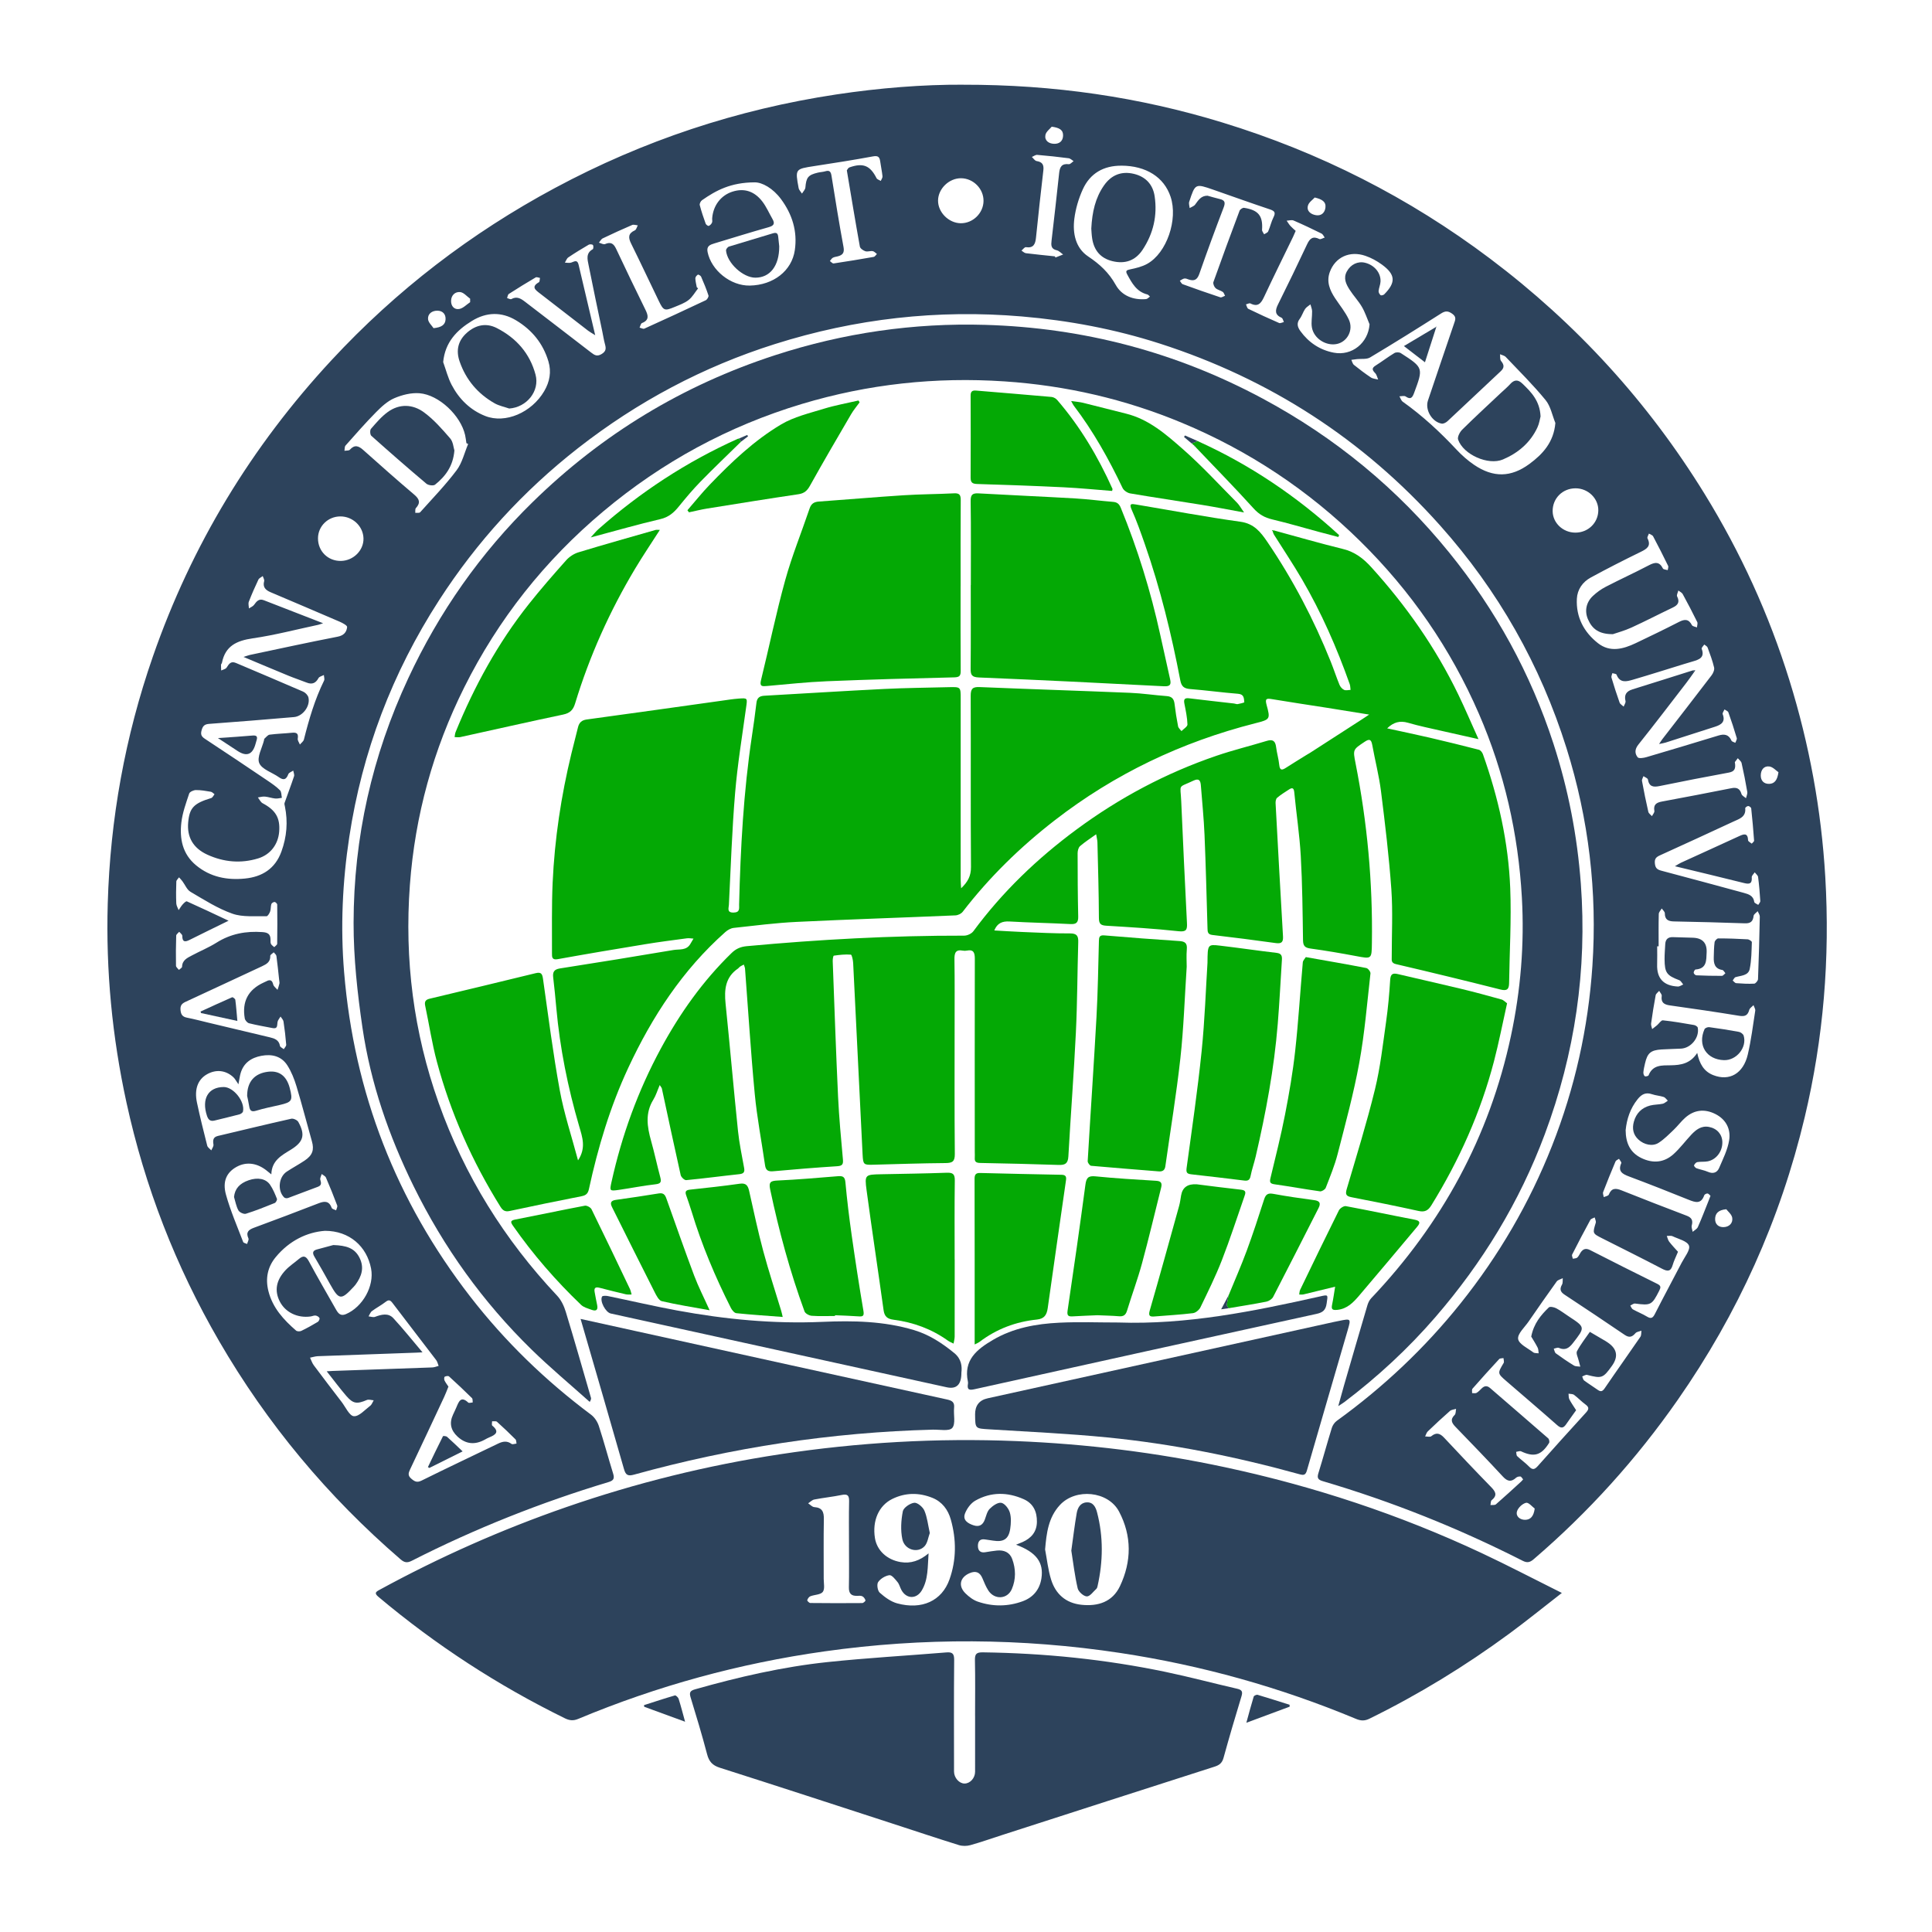 <svg width="1280" height="1280" viewBox="0 0 1280 1280" fill="none" xmlns="http://www.w3.org/2000/svg">
<path d="M638.12 56.13C698.32 56.03 754.77 64.3 809.87 81.16C874.23 100.86 933.42 130.83 987.24 171.37C1044.38 214.4 1091.8 266.27 1129.3 327.15C1153.21 365.97 1172.03 407.17 1185.55 450.75C1198.71 493.16 1206.67 536.47 1209.29 580.86C1212.47 634.74 1208.13 687.88 1195.63 740.34C1179.5 808.04 1151.38 870.37 1111.55 927.45C1084.18 966.68 1052.4 1001.89 1016.09 1033.03C1013.57 1035.19 1011.76 1035.57 1008.72 1034.02C966.22 1012.42 922.12 994.8 876.39 981.31C873.34 980.41 872.46 979.29 873.44 976.12C876.54 966.12 879.28 956.01 882.37 946.01C882.91 944.27 884.17 942.42 885.63 941.36C916.43 919.11 943.86 893.28 967.59 863.62C993 831.86 1013.29 797.09 1028.24 759.19C1043.37 720.84 1052.23 681.1 1055 640.03C1058.3 590.9 1052.61 542.7 1037.87 495.73C1020.56 440.54 992.61 391.29 954.05 348.08C903.11 291 841.08 251 768.35 227.61C738.63 218.06 708.11 212.31 676.98 209.66C621.21 204.91 566.7 211.09 513.39 227.95C465.77 243 422.35 266.12 383.04 296.84C346.68 325.26 315.93 358.91 290.88 397.71C259.85 445.76 239.98 498.06 231.39 554.6C226.88 584.31 225.5 614.2 227.99 644.16C234.61 724.02 262.48 795.68 311.55 859.04C334.61 888.81 361.43 914.73 391.59 937.27C393.9 938.99 395.82 941.93 396.73 944.69C400.13 955.11 402.94 965.72 406.19 976.2C407.18 979.39 406.71 980.84 403.26 981.88C358.24 995.44 314.69 1012.74 272.78 1034.07C269.75 1035.61 267.88 1035.26 265.38 1033.1C217.19 991.55 176.96 943.36 145.06 888.33C116.42 838.93 95.97 786.32 83.79 730.45C74.31 686.99 70.1 643.05 71.38 598.66C73 542.62 82.85 488.01 101.29 434.96C126.94 361.15 166.59 295.81 219.64 238.62C262.54 192.37 311.97 154.44 367.58 124.59C426.19 93.13 488.39 72.47 554.15 62.56C582.82 58.24 611.66 55.97 638.12 56.11V56.13ZM1121.59 444.13C1121.9 444.46 1122.21 444.79 1122.52 445.11C1120.78 447.53 1119.1 450 1117.28 452.36C1106.72 466.06 1096.25 479.82 1085.45 493.33C1082.99 496.41 1083.02 499.23 1084.99 501.72C1085.73 502.66 1088.92 502.18 1090.79 501.63C1106.74 496.95 1122.64 492.14 1138.54 487.3C1142.38 486.13 1145.36 486.56 1147.14 490.69C1147.45 491.4 1148.81 491.65 1149.69 492.12C1150.04 491.06 1150.91 489.85 1150.65 488.98C1148.96 483.25 1147.09 477.56 1145.08 471.93C1144.78 471.09 1143.39 470.65 1142.5 470.02C1142.08 471.08 1141.03 472.38 1141.33 473.17C1143.3 478.29 1140.34 480.16 1136.27 481.47C1125.35 484.98 1114.44 488.5 1103.51 491.98C1102.38 492.34 1101.19 492.5 1099.18 492.93C1100.26 491.32 1100.76 490.48 1101.35 489.71C1112.23 475.63 1123.17 461.58 1133.96 447.42C1135.02 446.03 1135.99 443.78 1135.64 442.25C1134.59 437.74 1132.93 433.36 1131.33 429C1131.03 428.18 1129.89 427.67 1129.13 427.02C1128.51 427.97 1127.16 429.2 1127.4 429.83C1129.64 435.73 1125.64 437 1121.47 438.23C1119.56 438.8 1117.64 439.36 1115.74 439.94C1104.46 443.41 1093.21 447 1081.88 450.31C1077.76 451.51 1073.25 452.82 1071 446.97C1070.77 446.38 1069.19 446.31 1068.23 445.99C1068.01 446.97 1067.39 448.07 1067.64 448.91C1069.31 454.48 1071.07 460.03 1073.03 465.5C1073.41 466.56 1074.8 467.27 1075.72 468.14C1076.16 466.91 1077.2 465.53 1076.94 464.47C1075.9 460.15 1077.65 457.93 1081.65 456.69C1094.98 452.56 1108.28 448.32 1121.59 444.13ZM214.12 412.89C211.97 413.59 211.44 413.82 210.88 413.94C196.41 417.02 182.03 420.8 167.42 422.92C156.87 424.45 149.26 427.9 147.05 439.11C146.96 439.58 146.45 440 146.43 440.45C146.39 441.7 146.5 442.96 146.56 444.22C147.78 443.61 149.48 443.31 150.12 442.32C151.67 439.93 152.89 437.76 156.34 439.24C171.17 445.57 186.06 451.78 200.84 458.22C202.32 458.86 203.97 460.57 204.34 462.07C205.72 467.76 200.61 474.59 194.78 475.08C176.05 476.67 157.31 478.24 138.55 479.59C135.43 479.81 134.34 481.03 133.56 483.84C132.81 486.57 133.39 487.94 135.77 489.49C149.68 498.61 163.47 507.89 177.26 517.19C180.14 519.14 183.07 521.14 185.5 523.58C186.54 524.63 186.38 526.88 186.76 528.58C185.28 528.75 183.78 529.19 182.33 529.04C180.03 528.8 177.78 527.97 175.48 527.76C173.96 527.62 172.39 528.12 170.84 528.33C171.89 529.64 172.67 531.47 174.04 532.19C182.6 536.74 185.69 541.86 184.96 551.01C184.29 559.46 179.12 566.23 171.07 568.7C159.6 572.23 148.29 571.2 137.48 566.29C127.89 561.93 123.79 554.57 124.68 544.78C125.55 535.17 128.46 532.19 139.93 528.73C140.84 528.46 141.41 527.07 142.13 526.2C141.32 525.63 140.56 524.71 139.68 524.56C136.4 524 133.08 523.4 129.78 523.44C128.24 523.46 125.73 524.58 125.34 525.76C123.26 532.03 120.92 538.38 120.16 544.88C118.91 555.65 120.83 565.79 129.93 573.31C139.42 581.15 150.54 583.23 162.27 582.06C173.64 580.93 182.3 575.61 186.45 564.17C190.01 554.35 190.84 544.45 188.75 534.25C188.6 533.5 188.3 532.63 188.53 531.97C190.59 526.07 192.85 520.23 194.81 514.3C195.17 513.23 194.48 511.8 194.27 510.54C193.15 511.32 191.42 511.86 191.02 512.91C189.67 516.49 187.96 517.19 184.76 514.91C180.32 511.75 173.53 509.76 171.76 505.58C170.1 501.67 173.67 495.54 174.93 490.38C175.01 490.06 174.96 489.6 175.16 489.43C176.28 488.46 177.38 486.9 178.64 486.73C183.58 486.08 188.59 485.96 193.55 485.46C196.64 485.15 197.8 486.08 197.27 489.35C197.07 490.55 198.18 491.97 198.69 493.28C199.6 492.18 201.02 491.22 201.34 489.97C204.72 476.57 208.57 463.36 214.71 450.9C215.19 449.93 214.64 448.46 214.58 447.22C213.36 447.87 211.58 448.22 211.02 449.24C209.18 452.64 206.78 453.65 203.2 452.24C199.19 450.66 195.08 449.31 191.09 447.67C181.45 443.71 171.86 439.64 161.35 435.24C163.47 434.57 164.52 434.13 165.61 433.9C184.97 429.81 204.31 425.59 223.73 421.82C227.83 421.02 229.65 418.73 229.98 415.42C230.08 414.4 226.95 412.71 225.06 411.9C209.8 405.3 194.49 398.85 179.2 392.33C176.01 390.97 173.91 389.01 175.01 385.02C175.27 384.06 174.41 382.79 174.07 381.66C173.09 382.44 171.67 383.01 171.19 384.02C168.91 388.82 166.77 393.7 164.85 398.66C164.36 399.94 164.87 401.6 164.92 403.09C166.07 402.32 167.54 401.79 168.3 400.75C169.97 398.45 171.54 396.4 174.79 397.66C187.44 402.56 200.07 407.48 214.11 412.93L214.12 412.89ZM179.79 778.06C178.64 777.14 178.02 776.67 177.42 776.16C170.8 770.49 163.38 769.39 156.71 773.09C150.24 776.69 147.23 782.6 149.72 791.54C152.69 802.21 157.15 812.46 161.1 822.84C161.36 823.51 162.81 823.73 163.71 824.16C164.04 822.91 165 821.38 164.59 820.46C162.75 816.39 164.68 814.75 168.19 813.44C182.53 808.11 196.86 802.77 211.11 797.2C215.21 795.6 218.06 795.65 219.78 800.29C220.07 801.07 221.69 801.36 222.69 801.88C222.95 800.79 223.73 799.51 223.4 798.65C221.07 792.44 218.58 786.27 215.95 780.18C215.52 779.18 214.1 778.6 213.14 777.82C212.79 779.09 211.91 780.51 212.21 781.59C212.83 783.78 213.19 785.34 210.5 786.32C203.94 788.71 197.45 791.29 190.9 793.69C190.16 793.96 188.84 793.88 188.33 793.39C183.71 788.95 184.55 779.84 189.94 776.27C193.82 773.7 197.94 771.51 201.81 768.92C207.1 765.38 208.25 761.79 206.64 756.12C203.21 744.01 200.09 731.81 196.45 719.76C194.98 714.9 193.05 709.98 190.32 705.75C186.39 699.68 180.07 698.2 173.15 699.51C166.48 700.77 161.44 704.15 159.42 710.99C158.88 712.82 158.66 714.74 157.96 718.37C156.37 716.09 155.71 714.71 154.67 713.74C149.65 709.03 143.17 708.33 137.19 711.7C131.14 715.1 128.62 721.57 130.48 730.44C132.5 740.02 134.88 749.53 137.29 759.02C137.59 760.22 139.07 761.12 140 762.15C140.51 760.86 141.61 759.47 141.42 758.29C140.96 755.44 141.12 753.36 144.41 752.58C160.59 748.76 176.74 744.82 192.97 741.19C194.35 740.88 196.96 742.07 197.65 743.32C202.44 752 201.03 756.58 192.59 761.76C186.51 765.49 180.01 768.92 179.77 778.01L179.79 778.06ZM1030.48 280.25C1028.38 275.13 1027.34 269.14 1023.98 265.05C1015.78 255.05 1006.54 245.9 997.62 236.51C996.72 235.56 995.1 235.29 993.81 234.7C993.99 236.2 993.65 238.12 994.46 239.11C996.51 241.62 996.85 243.54 994.3 245.92C982.51 256.93 970.82 268.06 959.01 279.05C958.03 279.96 956.33 280.86 955.15 280.66C948.7 279.54 943.99 271.5 946.06 265.34C951.77 248.34 957.56 231.36 963.34 214.38C964.15 212.01 965.12 210 962.22 207.92C959.5 205.97 957.67 205.83 954.78 207.67C939.21 217.57 923.56 227.36 907.71 236.82C905.41 238.19 901.94 237.6 899.01 237.93C897.77 238.07 896.53 238.25 895.29 238.41C895.85 239.55 896.13 241.04 897.03 241.76C900.65 244.68 904.38 247.5 908.25 250.08C909.58 250.96 911.44 251.03 913.06 251.46C912.42 250.01 912.11 248.24 911.07 247.18C909.12 245.2 908.66 243.9 911.37 242.2C915.59 239.55 919.55 236.49 923.82 233.91C924.88 233.27 927.03 233.28 928.07 233.95C943.1 243.64 943.05 243.73 936.87 260.35C935.72 263.44 934.63 264.96 931.28 262.67C930.33 262.02 928.55 262.57 927.15 262.57C927.87 263.78 928.29 265.39 929.34 266.13C942.41 275.42 954.08 286.23 965.01 297.92C968.51 301.66 972.44 305.14 976.68 308C989.27 316.52 1001.02 316.38 1013.23 307.41C1022.15 300.85 1029.39 292.94 1030.47 280.26L1030.48 280.25ZM742.95 109.77C731.19 109.71 722.23 114.79 717.38 125.45C714.61 131.54 712.63 138.26 711.78 144.89C710.55 154.5 712.53 164.28 720.94 169.9C728.61 175.03 734.64 180.58 739.21 188.77C743.18 195.9 750.82 198.93 759.33 198.15C760.22 198.07 761.03 197.06 761.88 196.48C761.29 196 760.78 195.24 760.11 195.07C753 193.3 749.93 187.55 746.8 181.81C745.52 179.45 746.34 178.96 748.79 178.45C752.64 177.66 756.65 176.7 760.04 174.81C773 167.63 780.57 145.43 775.55 130.37C771.21 117.34 759.3 109.82 742.93 109.75L742.95 109.77ZM310.16 294.19C309.77 293.99 309.39 293.79 309 293.59C308.72 291.8 308.54 289.98 308.14 288.22C305.27 275.42 290.89 261.57 277.91 260.53C272.43 260.09 266.37 261.62 261.24 263.82C256.69 265.77 252.67 269.51 249.1 273.13C242.1 280.22 235.54 287.74 228.92 295.19C228.24 295.96 228.42 297.49 228.2 298.66C229.42 298.45 231.13 298.67 231.78 297.95C234.95 294.41 237.58 295.38 240.66 298.13C251.82 308.08 262.99 318.02 274.4 327.67C277.95 330.67 278.75 333.12 275.51 336.67C274.94 337.3 275.24 338.72 275.13 339.77C276.23 339.67 277.82 340 278.36 339.39C286.56 330.25 295.13 321.36 302.5 311.58C306.21 306.66 307.67 300.04 310.15 294.19H310.16ZM1124.45 697.58C1125.97 704.89 1128.92 709.89 1135.07 712.3C1145.79 716.51 1155 711.3 1157.96 698.63C1160.18 689.1 1161.4 679.33 1162.89 669.65C1163.07 668.5 1162.15 667.18 1161.75 665.94C1160.77 666.99 1159.25 667.88 1158.92 669.11C1157.92 672.75 1156.06 673.61 1152.33 673C1137.07 670.5 1121.77 668.26 1106.46 666.12C1102.48 665.57 1100.31 664.23 1100.94 659.79C1101.08 658.78 1099.85 657.58 1099.25 656.47C1098.44 657.44 1097.12 658.31 1096.92 659.39C1095.75 665.59 1094.77 671.83 1093.9 678.08C1093.74 679.26 1094.35 680.55 1094.6 681.79C1095.69 680.94 1096.8 680.13 1097.85 679.24C1099.16 678.13 1100.54 675.87 1101.69 675.99C1108.62 676.71 1115.51 677.92 1122.39 679.11C1123.3 679.27 1124.67 680.13 1124.81 680.87C1126.04 687.37 1120.38 694.38 1113.75 694.74C1109.43 694.97 1105.1 695.02 1100.79 695.29C1093.66 695.75 1091.45 697.65 1089.87 704.53C1089.42 706.47 1088.96 708.42 1088.78 710.39C1088.7 711.27 1089.07 712.58 1089.7 713.01C1090.21 713.36 1092.04 712.92 1092.23 712.42C1094.99 705.34 1101.18 705.86 1106.95 705.78C1113.67 705.68 1119.89 704.67 1124.45 697.59V697.58ZM293.61 239.89C295.45 244.96 296.76 250.31 299.25 255.04C304.18 264.41 311.52 271.67 321.5 275.61C334.8 280.87 352.24 273.36 360.57 259.12C364.17 252.96 365.42 246.38 363.35 239.45C359.82 227.59 352.48 218.6 341.97 212.27C332.22 206.39 322.22 206.76 312.66 212.62C302.65 218.76 294.89 226.67 293.61 239.89ZM1068.59 420.15C1059.6 420.2 1054.93 416.93 1052.06 410.27C1049.75 404.9 1050.79 399.08 1055.36 394.81C1057.88 392.45 1060.78 390.35 1063.84 388.77C1073.28 383.88 1082.97 379.46 1092.39 374.53C1096.42 372.41 1099.38 371.93 1101.72 376.63C1102.08 377.35 1103.81 377.38 1104.9 377.74C1105.01 376.78 1105.53 375.62 1105.17 374.89C1101.97 368.32 1098.67 361.79 1095.23 355.33C1094.77 354.47 1093.39 354.11 1092.44 353.51C1092.1 354.57 1091.15 355.94 1091.51 356.65C1094.05 361.72 1091.22 363.58 1087.13 365.58C1075.94 371.04 1064.83 376.68 1053.9 382.64C1048.54 385.56 1045.02 390.54 1044.71 396.71C1044.1 408.88 1049.37 418.8 1058.7 426.13C1066.66 432.38 1075.4 430.05 1083.69 426.11C1093.29 421.54 1102.87 416.91 1112.33 412.06C1116.07 410.14 1118.78 409.97 1120.94 414.17C1121.37 415.02 1123.11 415.19 1124.25 415.68C1124.35 414.48 1124.92 413.05 1124.47 412.13C1121.4 405.87 1118.17 399.69 1114.83 393.58C1114.28 392.57 1112.92 392 1111.94 391.23C1111.64 392.55 1110.67 394.21 1111.14 395.14C1113.03 398.92 1111.69 400.9 1108.22 402.54C1099.07 406.88 1090.08 411.58 1080.87 415.78C1076.25 417.89 1071.27 419.22 1068.6 420.15H1068.59ZM500.01 120.81C484.03 120.87 474.33 126.22 465.09 132.65C464.22 133.25 463.37 134.96 463.6 135.87C464.68 140.04 466.07 144.14 467.53 148.2C467.78 148.89 469.11 149.83 469.56 149.66C470.45 149.32 471.33 148.4 471.72 147.5C472.09 146.66 471.76 145.53 471.84 144.54C472.52 136.13 477.59 129.45 485.22 126.99C493.4 124.35 500.07 126.99 505.07 133.51C507.76 137.02 509.55 141.21 511.77 145.07C513.54 148.15 512.73 149.55 509.2 150.54C497.2 153.91 485.3 157.65 473.36 161.24C470.5 162.1 467.97 162.99 468.79 166.97C471.29 179.17 484.07 189.42 496.73 189.2C512.4 188.93 524.6 179.43 526.59 165.73C528.41 153.22 524.87 141.99 517.49 131.98C512.17 124.75 504.95 120.74 499.99 120.82L500.01 120.81ZM215.31 815.45C203.56 816.29 191.7 821.9 182.65 832.9C177.23 839.49 175.74 847.09 177.84 855.42C180.62 866.46 187.88 874.36 196.14 881.53C196.85 882.15 198.66 882.2 199.6 881.75C203.34 879.95 206.98 877.92 210.55 875.78C211.24 875.37 211.94 873.82 211.67 873.26C211.29 872.45 210.06 871.72 209.11 871.59C208.02 871.44 206.85 872.05 205.7 872.2C197.14 873.37 189.13 869.49 185.45 862.43C181.72 855.26 182.82 848.27 189.22 841.47C191.81 838.72 195.08 836.61 197.99 834.13C200.97 831.59 202.72 832.07 204.65 835.67C210.39 846.36 216.53 856.84 222.5 867.4C223.98 870.02 225.53 872.19 229.16 870.65C240.32 865.9 248.05 852.05 245.86 840.52C243.05 825.74 231.5 815.45 215.31 815.45ZM1098.89 626.97C1098.57 626.97 1098.24 626.97 1097.92 626.97C1097.92 630.96 1098.03 634.96 1097.9 638.95C1097.59 648.243 1102.17 653.127 1111.63 653.6C1112.79 653.65 1113.99 652.72 1115.17 652.25C1114.32 651.28 1113.65 649.83 1112.58 649.42C1104.23 646.26 1102.89 644.53 1102.82 635.47C1102.8 632.15 1103.1 628.83 1103.27 625.51C1103.44 622.25 1105.16 620.75 1108.43 620.88C1112.75 621.05 1117.08 621.14 1121.41 621.26C1127.9 621.427 1131 624.683 1130.69 631.03C1130.45 636.23 1130.88 641.79 1123.35 642.32C1122.85 642.36 1122.05 643.77 1122.11 644.49C1122.16 645.12 1123.2 646.14 1123.83 646.17C1129.48 646.42 1135.14 646.56 1140.8 646.53C1141.58 646.53 1142.35 645.4 1143.12 644.79C1142.45 644.04 1141.86 642.76 1141.09 642.64C1136.07 641.84 1135.28 638.34 1135.41 634.2C1135.51 630.87 1135.52 627.53 1135.96 624.24C1136.09 623.27 1137.53 621.72 1138.37 621.72C1144.86 621.72 1151.35 621.94 1157.82 622.32C1158.84 622.38 1160.68 623.59 1160.65 624.21C1160.42 630.16 1160.43 636.22 1159.22 642.01C1158.3 646.43 1153.45 646.31 1149.84 647.39C1149.06 647.62 1148.58 648.85 1147.96 649.63C1148.73 650.24 1149.46 651.31 1150.27 651.37C1154.25 651.67 1158.26 651.91 1162.23 651.69C1163.15 651.64 1164.69 649.77 1164.73 648.69C1165.27 634.89 1165.64 621.08 1165.91 607.27C1165.93 606.08 1165 604.88 1164.51 603.68C1163.57 604.72 1161.93 605.68 1161.81 606.81C1161.39 610.56 1159.75 611.86 1155.94 611.72C1140.31 611.15 1124.66 610.79 1109.02 610.47C1105.29 610.39 1102.99 609.34 1102.99 605.08C1102.99 604.01 1101.66 602.94 1100.94 601.87C1100.26 603.09 1099.01 604.29 1098.98 605.52C1098.79 612.67 1098.89 619.82 1098.89 626.98V626.97ZM1014.48 885.49C1016.17 876.86 1020.87 871.28 1026.14 866.2C1026.91 865.45 1029.62 866.02 1031.03 866.76C1033.96 868.29 1036.61 870.36 1039.4 872.18C1050.36 879.38 1050.28 879.3 1042.07 889.87C1039.5 893.18 1036.94 894.86 1032.75 893C1031.89 892.62 1030.54 893.34 1029.41 893.56C1029.85 894.6 1030 896.05 1030.78 896.62C1034.67 899.46 1038.67 902.19 1042.78 904.7C1043.91 905.39 1045.57 905.21 1046.99 905.43C1046.63 904.09 1046.23 902.77 1045.92 901.42C1045.45 899.32 1044.02 896.67 1044.79 895.2C1047.17 890.69 1050.41 886.63 1053.32 882.39C1056.83 884.45 1060.33 886.5 1063.84 888.56C1064.27 888.81 1064.68 889.11 1065.09 889.38C1071.39 893.593 1072.35 898.763 1067.97 904.89C1062.06 913.15 1061.24 913.4 1051.49 910.9C1050.56 910.66 1049.34 911.56 1048.25 911.93C1048.66 912.84 1048.81 914.08 1049.51 914.6C1052.44 916.78 1055.57 918.7 1058.55 920.82C1060.63 922.3 1061.75 921.83 1063.2 919.7C1070.97 908.29 1079 897.06 1086.8 885.67C1087.5 884.64 1087.28 882.98 1087.48 881.62C1086.13 882.15 1084.34 882.3 1083.51 883.28C1081.29 885.89 1079.36 886.41 1076.34 884.35C1063.14 875.36 1049.85 866.51 1036.51 857.72C1033.7 855.87 1033.21 853.99 1034.87 851.07C1035.52 849.93 1035.23 848.26 1035.37 846.83C1034 847.55 1032.14 847.91 1031.33 849.04C1025.01 857.81 1018.85 866.7 1012.71 875.6C1010.09 879.4 1005.29 883.69 1005.8 887.11C1006.31 890.51 1012.17 893.2 1015.84 895.98C1016.69 896.63 1018.2 896.42 1019.4 896.6C1019.2 895.34 1019.29 893.94 1018.74 892.86C1017.36 890.14 1015.69 887.57 1014.46 885.49H1014.48ZM216.45 908.52C218.59 908.39 219.56 908.32 220.53 908.28C242.49 907.52 264.45 906.78 286.4 905.96C287.81 905.91 289.2 905.3 290.6 904.95C290.07 903.65 289.8 902.16 288.98 901.09C279.41 888.51 269.71 876.03 260.17 863.43C258.67 861.45 257.7 860.81 255.5 862.52C252.62 864.76 249.33 866.46 246.41 868.64C245.37 869.42 244.91 870.95 244.18 872.13C245.61 872.27 247.23 872.9 248.45 872.45C252.72 870.87 257.21 869.67 260.6 873.33C267.06 880.3 272.99 887.77 279.92 895.95C277.52 896.08 276.74 896.14 275.96 896.16C254.17 896.93 232.38 897.69 210.59 898.51C208.85 898.58 207.14 899.15 205.41 899.49C206.22 901.18 206.79 903.06 207.89 904.53C213.96 912.67 220.13 920.73 226.31 928.78C228.94 932.2 231.47 938.02 234.42 938.27C237.85 938.56 241.76 934.03 245.29 931.35C246.35 930.54 246.83 928.96 247.58 927.73C246.05 927.64 244.29 927 243.03 927.54C236.51 930.33 233.96 930.09 229.42 924.81C225.11 919.79 221.16 914.47 216.44 908.5L216.45 908.52ZM184.95 649.19C184.37 643.9 183.85 638.6 183.13 633.33C183.01 632.46 181.97 631.72 181.35 630.93C180.55 631.72 179.03 632.54 179.06 633.28C179.24 637.28 176.64 638.75 173.65 640.15C156.77 647.99 139.93 655.9 123.03 663.69C120.44 664.88 119.3 666.18 119.61 669.3C119.91 672.34 121.01 673.67 123.91 674.24C128.63 675.17 133.3 676.41 137.98 677.53C151.56 680.76 165.15 683.97 178.72 687.24C181.85 687.99 184.81 688.95 185.48 692.9C185.63 693.76 187.13 694.38 188.01 695.11C188.58 694.11 189.7 693.07 189.62 692.12C189.21 686.99 188.61 681.87 187.83 676.78C187.65 675.61 186.55 674.58 185.87 673.49C185.17 674.69 184.1 675.83 183.87 677.12C183.5 679.21 184.17 681.82 180.59 681.13C175.37 680.12 170.12 679.23 164.97 677.93C163.8 677.63 162.37 675.95 162.16 674.71C160.253 663.617 164.383 655.72 174.55 651.02C175.15 650.74 175.77 650.49 176.36 650.18C178.81 648.85 180.27 649.18 181.01 652.23C181.34 653.57 182.87 654.63 183.86 655.81C184.29 654.43 184.83 653.08 185.12 651.67C185.28 650.89 185.03 650.02 184.95 649.19ZM297.09 918.68C296.09 921.14 295.3 923.32 294.32 925.41C286.8 941.5 279.27 957.58 271.65 973.62C270.54 975.96 270.12 977.62 272.44 979.62C274.67 981.54 276.25 982.44 279.34 980.91C296.15 972.58 313.12 964.58 330.02 956.42C333.05 954.96 335.89 954.39 338.91 956.63C339.58 957.13 341.08 956.51 342.21 956.41C342 955.47 342.11 954.21 341.54 953.63C337.55 949.64 333.47 945.72 329.26 941.96C328.61 941.38 327.12 941.73 326.02 941.65C326.04 942.63 325.65 944.1 326.14 944.5C331.05 948.54 328.49 950.55 324.24 952.26C323.17 952.69 322.15 953.27 321.13 953.83C314.53 957.45 308.533 956.77 303.14 951.79C298.587 947.583 297.583 942.743 300.13 937.27C300.9 935.61 301.7 933.97 302.41 932.29C303.97 928.59 305.34 924.65 310.23 929.24C310.74 929.72 312.18 929.21 313.19 929.15C313.05 928.18 313.26 926.84 312.7 926.29C307.73 921.39 302.67 916.59 297.49 911.91C296.97 911.44 295.41 911.67 294.64 912.11C294.23 912.35 294.17 913.87 294.49 914.56C295.17 916.01 296.21 917.3 297.1 918.66L297.09 918.68ZM907.39 214.93C905.73 211.03 904.43 206.93 902.3 203.3C899.96 199.3 896.67 195.87 894.17 191.96C891.83 188.3 889.84 184.37 892.32 179.84C894.87 175.18 899.59 172.89 904.41 174.08C910.55 175.59 914.93 180.78 914.63 186.56C914.52 188.67 913.55 190.73 913.35 192.85C913.27 193.73 913.96 194.95 914.68 195.55C915.08 195.88 916.56 195.54 917.07 195.02C924.91 187.09 924.61 181.92 915.55 175.29C912.24 172.87 908.47 170.81 904.6 169.49C894.18 165.91 884.61 170.41 881.03 180.22C878.68 186.66 881.02 192.26 884.53 197.58C887.63 202.28 891.32 206.71 893.66 211.76C896.84 218.63 892.68 226.36 885.82 227.87C878.71 229.44 870.55 224.44 869.19 217.06C868.55 213.57 869.38 209.82 869.3 206.19C869.26 204.67 868.58 203.17 868.19 201.66C866.99 202.66 865.51 203.46 864.67 204.69C863.28 206.74 862.59 209.29 861.1 211.25C858.83 214.26 859.71 216.82 861.56 219.38C867.08 226.97 874.48 231.89 883.65 233.65C895.73 235.97 906.45 227.17 907.36 214.94L907.39 214.93ZM1077.03 748.69C1077.07 757.27 1079.99 763.6 1087.4 767.21C1095.02 770.92 1102.44 770.35 1108.76 764.64C1113.04 760.77 1116.53 756.03 1120.5 751.79C1123.65 748.43 1127.21 745.66 1132.26 746.62C1137.6 747.64 1140.97 751.52 1141.1 756.58C1141.26 762.7 1137.17 768.28 1131.42 769.42C1129.16 769.86 1126.76 769.53 1124.49 769.93C1123.64 770.08 1122.73 771.18 1122.34 772.06C1122.18 772.43 1123.21 773.72 1123.92 773.98C1126.41 774.9 1129.11 775.3 1131.52 776.36C1134.95 777.87 1137.63 776.94 1138.96 773.82C1141.53 767.8 1144.61 761.73 1145.62 755.39C1146.79 748.04 1143.51 741.6 1136.44 738.05C1129.36 734.5 1122.51 735.21 1116.51 740.51C1113.79 742.91 1111.6 745.92 1108.97 748.43C1105.75 751.49 1102.59 754.76 1098.89 757.14C1094.91 759.71 1089.28 758.47 1085.51 755C1081.97 751.74 1081.23 747.66 1082.48 743.14C1084.03 737.54 1087.68 733.9 1093.25 732.44C1095.95 731.73 1098.86 731.85 1101.6 731.26C1102.81 731 1103.85 729.93 1104.97 729.23C1104.06 728.38 1103.29 727.12 1102.22 726.77C1099.7 725.94 1096.96 725.8 1094.47 724.94C1090.33 723.51 1087.6 724.99 1085.01 728.2C1080 734.4 1077.77 741.54 1077.04 748.69H1077.03ZM1109.67 573.9C1111.79 572.66 1112.7 572.02 1113.7 571.57C1126.55 565.69 1139.43 559.88 1152.26 553.95C1155.51 552.45 1157.95 551.75 1158.15 556.72C1158.18 557.49 1159.72 558.2 1160.57 558.94C1161.12 558.27 1162.17 557.57 1162.13 556.95C1161.62 549.81 1160.98 542.68 1160.22 535.57C1160.15 534.95 1158.94 534.03 1158.24 534.01C1157.56 533.99 1156.21 535.02 1156.26 535.47C1156.86 541.35 1152.21 542.56 1148.4 544.33C1132.27 551.83 1116.11 559.27 1099.91 566.62C1097.39 567.76 1096.06 568.81 1096.4 572.09C1096.73 575.28 1098.05 576.16 1100.82 576.89C1118.99 581.67 1137.11 586.62 1155.24 591.53C1158.51 592.42 1161.67 593.38 1162.25 597.59C1162.35 598.33 1163.96 598.87 1164.88 599.5C1165.36 598.64 1166.29 597.75 1166.24 596.93C1165.91 591.62 1165.47 586.31 1164.78 581.04C1164.64 579.93 1163.32 578.97 1162.55 577.94C1161.86 579.02 1160.51 580.15 1160.58 581.18C1160.88 585.27 1159.34 586.01 1155.6 585.07C1140.8 581.35 1125.94 577.84 1109.7 573.9H1109.67ZM394.32 222.07C392 220.6 390.73 219.94 389.62 219.08C378.96 210.86 368.35 202.57 357.67 194.37C354.66 192.06 351.77 190.01 357.05 186.98C357.63 186.65 357.52 185.11 357.74 184.13C356.79 183.99 355.57 183.4 354.93 183.78C348.92 187.32 342.97 190.97 337.1 194.75C336.42 195.19 336.32 196.54 335.95 197.46C336.91 197.72 338.16 198.5 338.78 198.15C342.4 196.13 345.06 197.77 347.84 199.91C362.45 211.17 377.14 222.33 391.72 233.63C394.02 235.41 395.68 236.34 398.66 234.52C401.69 232.66 401.56 230.71 400.79 227.95C400.04 225.23 399.63 222.42 399.05 219.66C396.01 205.03 392.87 190.42 389.98 175.76C389.23 171.98 387.94 167.76 392.71 165.13C393.18 164.87 393.29 162.92 392.83 162.34C392.42 161.82 390.75 161.71 390.04 162.12C385.45 164.8 380.91 167.57 376.51 170.54C375.46 171.25 374.99 172.82 374.26 174C375.67 174.01 377.22 174.41 378.47 173.96C380.6 173.2 382.5 171.84 383.33 175.37C386.87 190.52 390.46 205.66 394.33 222.06L394.32 222.07ZM151.44 610C142.03 614.62 133.81 618.58 125.67 622.68C122.5 624.28 120.76 624.14 120.77 619.98C120.77 619.1 119.45 618.22 118.73 617.34C118.03 618.19 116.76 619.02 116.74 619.89C116.53 626.54 116.48 633.2 116.6 639.86C116.62 640.77 117.87 641.67 118.54 642.57C119.27 641.88 120.61 641.2 120.63 640.49C120.73 636.11 124.06 634.66 127.1 633.03C132.52 630.13 138.27 627.79 143.46 624.53C152.89 618.6 162.99 616.74 173.94 617.54C177.53 617.8 179.17 618.94 179.23 622.44C179.25 623.44 179.12 624.56 179.53 625.39C179.95 626.24 180.95 626.81 181.69 627.5C182.37 626.76 183.62 626.03 183.64 625.28C183.78 616.63 183.78 607.97 183.66 599.32C183.66 598.69 182.55 597.61 181.92 597.58C181.2 597.54 179.99 598.31 179.78 598.97C179.29 600.53 179.52 602.33 178.98 603.86C178.54 605.1 177.37 607.07 176.57 607.04C169 606.8 160.88 607.77 154 605.35C144.23 601.92 135.24 596.14 126.21 590.85C123.85 589.47 122.62 586.18 120.83 583.8C120.16 582.9 119.35 582.1 118.61 581.26C117.99 582.19 116.86 583.09 116.82 584.05C116.63 588.87 116.59 593.71 116.79 598.52C116.85 600.02 117.81 601.49 118.35 602.97C119.24 601.69 120.03 600.32 121.06 599.16C121.82 598.31 123.26 596.93 123.79 597.17C132.67 601.13 141.46 605.32 151.44 610ZM561.05 112.85C561.41 112.42 561.91 111.21 562.74 110.92C571.83 107.7 576.48 109.64 580.73 118.04C581.17 118.9 582.58 119.26 583.54 119.86C583.94 118.84 584.78 117.78 584.68 116.81C584.34 113.51 583.6 110.26 583.16 106.96C582.75 103.94 581.7 102.99 578.29 103.63C565.38 106.03 552.4 108.04 539.43 110.04C526.83 111.99 526.77 111.91 529.12 124.61C529.36 125.92 530.57 127.05 531.34 128.26C532.12 126.92 533.47 125.63 533.59 124.24C534.14 117.57 535.36 115.91 541.87 114.37C543.48 113.99 545.19 113.95 546.77 113.48C549.63 112.61 550.47 113.77 550.9 116.5C553.42 132.25 555.95 148 558.86 163.69C559.56 167.47 558.28 168.96 555.1 169.82C553.98 170.12 552.74 170.22 551.76 170.77C550.96 171.22 550.46 172.2 549.82 172.94C550.65 173.5 551.56 174.65 552.28 174.54C561.16 173.22 570.02 171.76 578.85 170.2C579.65 170.06 580.27 168.94 580.98 168.27C580.06 167.61 579.2 166.55 578.2 166.39C576.6 166.13 574.76 166.93 573.3 166.44C571.87 165.96 569.9 164.6 569.68 163.35C566.7 146.84 563.98 130.28 561.05 112.88V112.85ZM799.98 129.65C802.69 130.39 805.39 131.22 808.13 131.86C811.53 132.65 811.96 134.18 810.69 137.49C805.11 152.05 799.72 166.7 794.59 181.42C793.23 185.31 791.27 186.42 787.58 185.19C786.64 184.88 785.6 184.36 784.7 184.51C783.64 184.68 782.67 185.48 781.67 186C782.3 186.78 782.77 188 783.58 188.29C791.84 191.3 800.14 194.22 808.49 196.98C809.33 197.26 810.56 196.33 811.62 195.97C811.13 195.09 810.85 193.89 810.11 193.39C808.62 192.38 806.59 192.05 805.32 190.86C804.38 189.98 803.54 187.93 803.92 186.85C809.54 171.05 815.34 155.32 821.24 139.62C821.59 138.7 823.31 137.55 824.21 137.69C833.75 139.15 836.78 143.03 836.14 152.24C836.07 153.2 837.03 154.23 837.51 155.22C838.43 154.6 839.82 154.17 840.2 153.31C841.53 150.27 842.22 146.94 843.7 143.99C845.22 140.95 844.62 139.81 841.4 138.74C828.8 134.54 816.3 130.02 803.75 125.66C791.9 121.55 791.85 121.56 787.88 133.69C787.48 134.91 788.06 136.45 788.19 137.84C789.42 137.09 791.01 136.62 791.8 135.55C793.9 132.69 795.7 129.63 800 129.66L799.98 129.65ZM1044.23 934.3C1041.86 937.62 1039.66 940.63 1037.54 943.7C1035.71 946.35 1034.13 946.37 1031.63 944.16C1020.55 934.36 1009.27 924.78 998.08 915.1C992.04 909.87 992.1 909.89 996.21 903C996.67 902.22 996.15 900.86 996.09 899.77C995.13 899.97 993.8 899.83 993.25 900.42C987.26 906.88 981.36 913.42 975.55 920.05C975.03 920.64 975.37 921.98 975.31 922.97C976.31 922.94 977.49 923.25 978.26 922.81C979.53 922.08 980.56 920.91 981.63 919.87C983.46 918.1 985.19 917.84 987.26 919.64C1000.07 930.75 1012.95 941.78 1025.72 952.93C1026.36 953.49 1026.72 955.31 1026.31 955.98C1021.15 964.26 1016.34 965.58 1007.76 961.54C1006.92 961.14 1005.59 961.76 1004.49 961.9C1004.7 962.87 1004.59 964.18 1005.18 964.74C1007.7 967.14 1010.63 969.15 1013.04 971.65C1015.39 974.08 1016.8 973.58 1018.87 971.25C1029.34 959.43 1039.95 947.73 1050.59 936.06C1052.48 933.99 1053.22 932.52 1050.47 930.54C1047.79 928.6 1045.5 926.11 1042.85 924.13C1041.94 923.45 1040.43 923.59 1039.19 923.36C1039.35 924.61 1039.19 926.02 1039.73 927.07C1040.9 929.36 1042.43 931.47 1044.22 934.3H1044.23ZM1111.71 829.35C1110.27 832.88 1108.96 835.41 1108.2 838.09C1106.9 842.65 1104.7 842.44 1101 840.5C1087.91 833.64 1074.66 827.09 1061.48 820.42C1055.01 817.15 1055.09 817.16 1057.23 810.12C1057.54 809.1 1056.78 807.76 1056.52 806.57C1055.53 807.12 1054.08 807.42 1053.62 808.26C1049.48 815.84 1045.48 823.49 1041.58 831.19C1041.24 831.86 1041.87 833.02 1042.05 833.95C1043.05 833.71 1044.3 833.77 1044.98 833.17C1045.94 832.32 1046.44 830.98 1047.18 829.87C1048.79 827.45 1050.65 826.77 1053.5 828.22C1068.28 835.78 1083.11 843.24 1098 850.59C1100.54 851.84 1100.38 852.95 1099.26 855.16C1094.45 864.63 1093.78 865.02 1083.25 863.63C1082.28 863.5 1081.16 864.5 1080.11 864.98C1080.67 865.83 1081.02 867.03 1081.81 867.48C1084.85 869.18 1088.14 870.45 1091.12 872.25C1093.78 873.86 1094.98 873.34 1096.38 870.58C1102.17 859.18 1108.26 847.93 1114.15 836.58C1116.11 832.8 1120.02 828.04 1118.98 825.25C1117.85 822.23 1112.02 820.88 1108.13 819.04C1107.06 818.53 1105.58 818.88 1104.29 818.84C1104.8 820.13 1105.07 821.61 1105.89 822.67C1107.72 825.04 1109.82 827.21 1111.73 829.36L1111.71 829.35ZM461.62 190.28C461.91 190.54 462.2 190.81 462.49 191.07C460.44 193.67 458.76 196.76 456.23 198.75C453.56 200.85 450.12 202.05 446.91 203.39C440.35 206.12 439.6 205.85 436.55 199.57C430.39 186.86 424.42 174.06 418.15 161.41C416.17 157.43 416.1 154.66 420.61 152.61C421.56 152.18 421.92 150.44 422.56 149.31C421.3 149.2 419.84 148.62 418.82 149.06C412.26 151.87 405.76 154.84 399.32 157.93C398.27 158.43 397.63 159.8 396.81 160.76C398.17 161.12 399.83 162.15 400.85 161.71C404.66 160.07 406.57 161.37 408.21 164.88C414.56 178.41 421.06 191.87 427.65 205.28C429.51 209.08 430.21 212.1 425.31 214.04C424.51 214.36 424.25 216.01 423.73 217.04C424.79 217.3 426.1 218.09 426.89 217.73C440.51 211.57 454.08 205.31 467.58 198.92C468.52 198.48 469.64 196.57 469.38 195.77C468 191.52 466.26 187.37 464.48 183.26C464.19 182.6 462.68 181.76 462.34 181.97C461.56 182.46 460.66 183.56 460.68 184.39C460.73 186.36 461.28 188.31 461.62 190.27V190.28ZM1149.37 504.92C1150.2 509.54 1148.98 511.2 1145.33 511.87C1129.98 514.67 1114.66 517.69 1099.37 520.81C1095.28 521.64 1092.59 521.15 1091.78 516.43C1091.63 515.55 1089.86 514.95 1088.84 514.22C1088.49 515.28 1087.68 516.42 1087.86 517.39C1089.12 524.24 1090.5 531.07 1092.06 537.86C1092.31 538.94 1093.64 539.78 1094.47 540.72C1095.04 539.56 1096.24 538.3 1096.06 537.27C1095.33 533.08 1097.4 531.72 1101.07 531.04C1116.42 528.2 1131.75 525.26 1147.06 522.21C1150.66 521.49 1152.72 522.4 1153.78 526.05C1154.11 527.17 1155.73 527.92 1156.76 528.84C1157.07 527.43 1157.84 525.93 1157.61 524.61C1156.53 518.23 1155.28 511.87 1153.85 505.56C1153.58 504.36 1152.21 503.4 1151.35 502.33C1150.53 503.4 1149.7 504.48 1149.37 504.92ZM698.96 169.84C699.05 170.1 699.14 170.37 699.23 170.63C700.94 169.96 702.64 169.28 704.35 168.61C702.95 167.65 701.67 166.16 700.13 165.82C696.15 164.96 696.35 162.28 696.69 159.34C698.38 144.49 700.17 129.64 701.7 114.77C702.13 110.6 703.4 108.24 708.11 108.78C709.08 108.89 710.22 107.48 711.28 106.77C710.19 106.1 709.16 104.99 708.01 104.84C701.09 103.94 694.15 103.19 687.2 102.61C686.06 102.51 684.82 103.5 683.63 103.98C684.67 104.93 685.61 106.51 686.78 106.7C690.56 107.31 691.69 109.12 691.25 112.88C689.49 127.73 687.91 142.59 686.37 157.47C685.94 161.62 684.81 164.54 679.69 163.76C678.84 163.63 677.73 165.22 676.75 166.02C677.72 166.62 678.64 167.62 679.66 167.75C686.09 168.56 692.55 169.17 698.99 169.85L698.96 169.84ZM1009.11 980.13C1008.41 979.34 1007.92 978.29 1007.33 978.22C1006.4 978.12 1005.14 978.41 1004.47 979.02C1001.19 982.02 998.72 981.54 995.7 978.27C985.42 967.16 974.89 956.27 964.36 945.39C961.82 942.76 960.58 940.51 963.76 937.43C964.59 936.63 964.41 934.77 964.69 933.4C963.31 933.85 961.61 933.93 960.61 934.81C955.61 939.19 950.74 943.73 945.94 948.34C945.08 949.16 944.76 950.55 944.19 951.68C945.58 951.66 947.43 952.22 948.27 951.53C951.64 948.76 954.07 949.64 956.78 952.53C967.02 963.46 977.29 974.36 987.76 985.07C990.81 988.18 992.31 990.63 988.24 993.94C987.56 994.49 987.71 996.06 987.48 997.16C988.7 997.02 990.31 997.32 991.08 996.66C996.73 991.76 1002.22 986.67 1007.75 981.63C1008.21 981.21 1008.59 980.71 1009.11 980.13ZM1133.24 792.25C1132.63 791.74 1132 790.79 1131.28 790.72C1130.57 790.65 1129.3 791.31 1129.09 791.93C1127 797.95 1123.14 796.63 1118.74 794.86C1105.65 789.58 1092.51 784.39 1079.29 779.45C1074.85 777.79 1071.75 776.08 1074.15 770.61C1074.42 770 1073.17 768.72 1072.63 767.75C1071.84 768.32 1070.65 768.72 1070.33 769.48C1067.48 776.21 1064.73 782.98 1062.12 789.8C1061.77 790.72 1062.38 792.01 1062.55 793.13C1063.7 792.59 1065.54 792.32 1065.88 791.45C1067.65 787.01 1070.44 787.1 1074.27 788.63C1088.62 794.35 1103.02 799.95 1117.46 805.43C1120.78 806.69 1121.75 808.52 1120.83 811.91C1120.49 813.17 1121.21 814.72 1121.44 816.13C1122.62 815.08 1124.3 814.26 1124.88 812.95C1127.44 807.18 1129.68 801.28 1132.03 795.42C1132.4 794.5 1132.74 793.56 1133.25 792.24L1133.24 792.25ZM858.42 152.97C857.65 154.73 857.23 155.81 856.72 156.85C850.27 170.16 843.7 183.4 837.43 196.8C835.45 201.02 833.39 203.56 828.43 201.04C827.73 200.69 826.48 201.43 825.48 201.67C825.99 202.68 826.24 204.23 827.06 204.62C833.78 207.89 840.59 211.01 847.44 213.99C848.25 214.34 849.53 213.59 850.59 213.35C850.11 212.39 849.87 210.88 849.11 210.55C844.51 208.53 844.76 205.64 846.71 201.71C853.29 188.47 859.75 175.16 866.02 161.77C867.85 157.86 869.91 156.29 874.11 158.36C874.93 158.76 876.45 157.75 877.65 157.39C876.96 156.48 876.47 155.19 875.55 154.74C869.44 151.72 863.28 148.78 857.03 146.09C855.75 145.54 853.98 146.14 852.44 146.21C853.25 147.36 853.97 148.61 854.9 149.65C856.02 150.89 857.33 151.96 858.43 152.97H858.42ZM1043.7 352.88C1052.1 352.91 1058.78 346.49 1058.92 338.24C1059.06 330.23 1052.16 323.51 1043.83 323.52C1035.23 323.53 1028.58 330.18 1028.67 338.67C1028.75 346.48 1035.49 352.85 1043.7 352.88ZM225.44 342.14C217.28 342.19 210.73 348.6 210.68 356.59C210.62 365.17 217.27 371.76 225.86 371.63C234.13 371.5 241 364.65 240.82 356.71C240.63 348.66 233.71 342.09 225.44 342.14ZM636.46 147.9C644.55 148.02 651.52 141.24 651.61 133.15C651.7 125.09 644.9 118.18 636.77 118.09C628.81 118 621.57 124.99 621.48 132.83C621.4 140.63 628.51 147.78 636.45 147.9H636.46ZM871.04 130.86C869.8 132.26 867.12 133.99 866.53 136.27C865.55 140.01 868.66 142.08 871.94 142.58C875.38 143.11 877.7 140.99 878.13 137.6C878.63 133.7 876 132.03 871.04 130.85V130.86ZM1143.71 801.15C1138.15 801.64 1136.36 804.21 1136.31 807.61C1136.26 811.09 1138.59 813.16 1142.09 813C1145.81 812.83 1148.18 810.21 1147.65 806.81C1147.29 804.51 1144.75 802.56 1143.71 801.15ZM1016.8 999.47C1015.25 998.35 1012.76 995.26 1011.06 995.64C1008.66 996.18 1005.69 998.98 1005.03 1001.38C1004.15 1004.6 1007.01 1006.94 1010.4 1006.92C1013.96 1006.9 1016.09 1004.68 1016.79 999.47H1016.8ZM287.24 217.41C292.36 216.93 294.99 215.27 295.2 211.62C295.4 208.23 293.39 205.89 289.84 205.84C286.28 205.79 283.36 207.84 283.58 211.36C283.73 213.65 286.19 215.79 287.23 217.41H287.24ZM1178.28 511.61C1176.65 510.51 1174.6 508.13 1172.27 507.81C1168.59 507.3 1166.58 510.13 1166.55 513.73C1166.52 517.25 1168.67 519.42 1172.12 519.33C1175.77 519.24 1177.57 516.72 1178.27 511.61H1178.28ZM311.48 200.21C311.48 199.44 311.48 198.67 311.48 197.9C309.31 196.36 307.26 193.79 304.94 193.52C301.63 193.14 298.96 195.51 298.85 199.25C298.74 202.79 300.97 205.32 304.31 204.7C306.89 204.22 309.1 201.78 311.47 200.21H311.48ZM696.79 83.94C695.67 85.34 693.03 87.2 692.61 89.46C691.94 93.12 694.81 95.19 698.37 95.28C701.72 95.37 704.13 93.63 704.31 90.03C704.51 86.06 701.9 84.62 696.78 83.93L696.79 83.94Z" fill="#2D435C"/>
<path d="M843.75 351.34C859.09 355.51 874.36 359.94 889.79 363.73C897.61 365.65 903.25 369.98 908.52 375.79C931.61 401.25 951.14 429.11 966.12 460.07C970.64 469.41 974.69 478.97 979.54 489.71C970.51 487.68 962.85 486 955.2 484.24C947.76 482.53 940.25 481.02 932.94 478.88C927.56 477.3 923.29 478.42 919.03 482.55C928.53 484.63 937.76 486.54 946.94 488.67C957.92 491.23 968.88 493.91 979.8 496.73C980.89 497.01 982.05 498.49 982.47 499.67C992.7 528.45 999.38 558.07 1000.57 588.57C1001.39 609.46 1000.11 630.42 999.82 651.35C999.76 655.41 998.43 656.68 994.08 655.58C971.06 649.76 947.99 644.16 924.87 638.76C921.61 638 922.06 636.19 922.06 634.08C922.04 619.1 922.85 604.06 921.8 589.16C920.26 567.47 917.66 545.84 914.95 524.26C913.65 513.93 910.99 503.77 909.14 493.5C908.44 489.65 907.13 489.42 904.04 491.5C896.42 496.61 896.27 496.5 898.07 505.61C905.84 544.9 909.52 584.55 908.92 624.61C908.76 635.53 908.88 635.39 898.35 633.41C888.39 631.54 878.39 629.82 868.35 628.45C864.65 627.95 863.34 626.8 863.28 622.92C863.01 604.29 862.84 585.63 861.79 567.04C860.99 552.97 858.83 538.99 857.49 524.95C857.18 521.71 855.97 521.75 853.84 523.15C851.2 524.87 848.5 526.54 846.11 528.57C845.31 529.25 845.05 530.97 845.11 532.18C846.68 561.57 848.3 590.95 850.02 620.33C850.24 624.08 849.13 625.35 845.27 624.82C831.28 622.88 817.26 621.07 803.23 619.44C800.1 619.08 800.06 617.35 800 615.03C799.4 594.41 798.9 573.78 798.03 553.17C797.57 542.21 796.44 531.28 795.6 520.34C795.35 517.09 794.37 515.44 790.63 517.22C780.05 522.25 782.09 518.94 782.6 530.95C783.75 557.87 785.06 584.78 786.4 611.7C786.61 615.97 785.96 617.53 780.76 616.96C764.9 615.23 748.94 614.28 733 613.32C729.21 613.09 728.07 612.08 728.05 608.1C727.98 591.46 727.48 574.83 727.08 558.19C727.04 556.56 726.58 554.93 726.23 552.73C722.39 555.5 718.76 557.8 715.56 560.58C714.46 561.54 713.95 563.7 713.95 565.31C713.95 579.29 714.03 593.28 714.34 607.26C714.43 611.23 713.05 612.42 709.15 612.22C695.71 611.53 682.25 611.28 668.81 610.51C664.06 610.24 660.75 611.54 658.74 616.45C665.02 616.8 671.23 617.22 677.45 617.47C687.92 617.89 698.4 618.46 708.88 618.41C713.44 618.39 714.49 620.05 714.36 624.17C713.77 644.13 713.77 664.11 712.8 684.05C711.47 711.45 709.35 738.81 707.82 766.2C707.55 770.96 705.58 771.95 701.32 771.8C684.02 771.21 666.72 770.83 649.42 770.49C646.97 770.44 645.62 769.87 645.81 767.18C645.91 765.86 645.81 764.52 645.81 763.19C645.8 720.57 645.74 677.94 645.84 635.32C645.84 631.26 645.15 628.88 640.47 629.81C639.67 629.97 638.78 629.98 637.98 629.83C633.09 628.9 632.28 631.37 632.35 635.64C632.57 649.96 632.45 664.28 632.46 678.6C632.46 707.24 632.32 735.88 632.59 764.52C632.64 769.52 631.02 770.53 626.44 770.56C610.47 770.69 594.49 771.23 578.52 771.66C572.28 771.83 571.83 771.64 571.5 765.06C569.38 722.72 567.37 680.38 565.24 638.04C565.14 636.08 564.39 632.54 563.72 632.48C559.99 632.18 556.17 632.61 552.43 633.15C552.01 633.21 551.65 635.54 551.7 636.81C552.82 666.72 553.84 696.64 555.24 726.55C555.89 740.49 557.24 754.4 558.47 768.31C558.76 771.59 557.84 772.45 554.56 772.66C540.46 773.56 526.38 774.72 512.31 775.99C509.01 776.29 507.36 775.44 506.87 772.06C504.6 756.28 501.54 740.58 500.04 724.74C497.41 697.14 495.72 669.44 493.6 641.79C493.53 640.86 493.08 639.97 492.81 639.06C492 639.48 491.16 639.84 490.4 640.34C489.86 640.69 489.48 641.31 488.95 641.67C480.52 647.41 479.77 655.68 480.71 664.91C483.59 693.02 486.04 721.18 488.94 749.29C489.79 757.52 491.55 765.67 493.01 773.83C493.51 776.61 492.64 777.62 489.8 777.92C478.07 779.17 466.37 780.76 454.63 781.87C453.48 781.98 451.28 779.9 450.97 778.52C446.67 759.42 442.62 740.26 438.49 721.12C438.39 720.67 437.99 720.29 437.09 718.87C435.52 722.53 434.58 725.77 432.87 728.52C427.35 737.41 428.73 746.47 431.35 755.79C433.6 763.79 435.31 771.95 437.46 779.98C438.3 783.13 437.77 784.23 434.22 784.63C426.13 785.53 418.13 787.17 410.07 788.32C403.88 789.2 403.82 789.06 405.13 783.13C411.98 752.15 422.7 722.62 437.82 694.69C450.45 671.35 465.62 649.94 484.71 631.38C487.62 628.55 490.71 627.24 494.76 626.86C542.67 622.42 590.66 619.8 638.8 619.89C640.87 619.89 643.69 618.58 644.89 616.95C664.17 590.85 687.26 568.72 713.34 549.47C741.77 528.49 772.55 512.12 805.94 500.72C816.91 496.97 828.22 494.22 839.32 490.84C843.31 489.62 844.95 490.96 845.45 494.92C845.94 498.87 847.12 502.75 847.52 506.7C847.93 510.84 849.62 510.2 852.17 508.55C856.61 505.68 861.14 502.94 865.63 500.14C866.4 499.68 867.18 499.22 867.96 498.76C879.24 491.49 890.51 484.21 901.79 476.94C903.26 475.99 904.72 475.01 907.11 473.43C897.12 471.82 888.15 470.35 879.17 468.93C867.02 467.02 854.85 465.23 842.72 463.2C839.23 462.62 837.98 462.74 839.13 466.95C841.76 476.57 841.52 476.67 831.56 479.2C782.86 491.59 738.44 512.72 698.65 543.58C675.85 561.26 655.43 581.2 637.82 604.07C636.82 605.36 634.68 606.39 633.02 606.46C597.95 607.96 562.86 609.09 527.79 610.78C513.86 611.45 499.98 613.25 486.1 614.76C484.16 614.97 482.05 616.17 480.55 617.51C452.27 642.6 432.11 673.45 416.24 707.47C404.24 733.2 396.18 760.14 390.18 787.78C389.56 790.64 388.36 791.92 385.41 792.5C369.44 795.62 353.51 798.92 337.6 802.33C334.57 802.98 333.05 801.9 331.55 799.5C312.84 769.49 298.57 737.5 289.43 703.35C286.17 691.18 284.32 678.64 281.69 666.29C281.1 663.52 282.04 662.3 284.62 661.68C308.05 656.08 331.49 650.49 354.89 644.75C358.6 643.84 359.29 645.28 359.76 648.56C363.28 673.21 366.39 697.95 370.88 722.44C373.7 737.82 378.71 752.79 382.96 768.77C388.46 760.48 385.81 753.34 383.69 746.08C376.21 720.5 370.97 694.48 368.58 667.91C367.97 661.13 367.31 654.36 366.51 647.6C366.09 644.06 367.02 642.24 370.93 641.62C396.04 637.7 421.13 633.64 446.18 629.4C450.04 628.75 454.77 629.86 457.36 625.41C458.05 624.22 458.75 623.04 459.45 621.86C458 621.78 456.52 621.46 455.11 621.65C445.88 622.88 436.64 624.06 427.46 625.57C408.12 628.74 388.79 631.99 369.51 635.47C365.64 636.17 365.69 634.02 365.7 631.65C365.77 616.02 365.43 600.37 366.14 584.76C367.45 555.85 371.76 527.32 378.58 499.19C379.99 493.38 381.48 487.59 382.95 481.79C383.71 478.79 385.33 477.14 388.71 476.68C418.49 472.64 448.25 468.41 478.01 464.26C481.79 463.73 485.57 463.11 489.37 462.83C495.38 462.4 495.18 462.48 494.34 468.55C491.75 487.46 488.62 506.34 487.03 525.34C484.97 550.02 484.15 574.81 482.91 599.56C482.81 601.61 481.39 604.68 486 604.6C490.45 604.52 489.61 601.75 489.68 599.2C490.62 561.94 492.58 524.76 498.14 487.85C499.25 480.45 500.3 473.04 501.17 465.61C501.56 462.28 503.31 461.11 506.41 460.94C532.81 459.46 559.21 457.77 585.62 456.46C599.91 455.75 614.23 455.63 628.53 455.27C636.49 455.07 636.48 455.09 636.48 462.81C636.47 502.77 636.46 542.73 636.47 582.69C636.47 584.44 636.64 586.19 636.77 588.5C641.2 584.31 643.34 580.33 643.3 574.42C643.01 536.63 643.27 498.83 643.11 461.03C643.09 456.45 644.27 455 648.94 455.2C682.19 456.58 715.45 457.64 748.7 459.01C756.81 459.34 764.88 460.59 772.99 461.18C776.51 461.43 777.8 463.16 778.19 466.43C778.77 471.38 779.55 476.31 780.51 481.2C780.74 482.36 781.98 483.33 782.76 484.38C784.15 482.91 786.76 481.41 786.72 479.98C786.58 475.37 785.59 470.76 784.69 466.19C784.12 463.32 784.81 462.26 787.88 462.65C797.78 463.88 807.69 464.94 817.6 466.09C818.42 466.19 819.28 466.62 820.05 466.48C821.59 466.21 824.41 465.51 824.38 465.24C824.1 462.75 824.34 459.98 820.32 459.66C809.72 458.82 799.18 457.36 788.58 456.52C784.64 456.21 782.79 454.96 782 450.86C776.12 420.18 768.74 389.87 758.42 360.34C755.74 352.67 753.03 344.99 749.72 337.59C747.88 333.46 749.79 333.76 752.49 334.22C775.6 338.09 798.65 342.45 821.85 345.67C830.9 346.93 835.24 352.55 839.64 359.01C856.56 383.91 870.44 410.42 881.64 438.34C883.68 443.42 885.37 448.65 887.45 453.71C888 455.05 889.22 456.46 890.5 457.06C891.67 457.61 893.33 457.1 894.78 457.06C894.6 455.79 894.64 454.44 894.22 453.26C885.68 429.15 875.43 405.8 862.53 383.69C856.68 373.67 850.2 364.02 844.03 354.19C843.61 353.53 843.44 352.71 843.16 351.96C843.37 351.75 843.57 351.55 843.78 351.34H843.75Z" fill="#04A905"/>
<path d="M1034.76 1055.37C1022.38 1064.98 1011.42 1073.88 1000.07 1082.24C970.79 1103.77 939.9 1122.68 907.25 1138.7C904.05 1140.27 901.49 1140.1 898.36 1138.79C848.08 1117.83 796.01 1103.28 742.14 1095.12C676.86 1085.23 611.54 1084.86 546.18 1094.09C489.9 1102.04 435.51 1116.9 383.07 1138.82C379.79 1140.19 377.25 1139.89 374.19 1138.39C329.79 1116.59 288.65 1089.83 250.78 1058C247.83 1055.52 248.86 1054.71 251.45 1053.3C291.24 1031.59 332.52 1013.28 375.35 998.44C421.36 982.5 468.45 970.86 516.56 963.52C568.51 955.6 620.73 952.62 673.29 954.76C719.95 956.66 766.1 962.32 811.73 972.1C870.48 984.69 927.22 1003.44 981.63 1028.96C999.07 1037.14 1016.15 1046.09 1034.77 1055.37H1034.76ZM692.4 1026.55C693.67 1033.18 694.37 1040 696.35 1046.41C699.33 1056.1 706.11 1062.11 716.48 1063.21C727.49 1064.38 737.06 1061.32 742.02 1050.84C749.76 1034.47 749.92 1017.56 741.39 1001.44C734.2 987.84 712.7 985.78 702.22 997.1C694.55 1005.38 693.34 1015.72 692.4 1026.55ZM615.2 1029.14C614.54 1038.24 615.05 1046.44 610.69 1053.73C607.19 1059.57 600.53 1059.43 597.26 1053.5C596.3 1051.76 595.85 1049.66 594.63 1048.16C593.11 1046.29 590.83 1043.39 589.25 1043.6C586.53 1043.98 583.33 1045.91 581.79 1048.18C580.77 1049.69 581.41 1053.91 582.84 1055.19C586.18 1058.17 590.18 1061.12 594.4 1062.27C610.73 1066.72 624.01 1060.66 629.06 1046.42C633.68 1033.41 633.68 1020 629.93 1006.71C628.09 1000.17 624.15 994.95 617.76 992.37C608.9 988.79 599.86 988.81 591.16 993.09C582.2 997.49 577.85 1007.5 579.66 1018.97C580.96 1027.19 587.58 1033.37 596.63 1034.91C603.41 1036.06 609.33 1034.04 615.21 1029.14H615.2ZM673.15 1023.41C675.09 1022.63 676.3 1022.18 677.48 1021.65C683.26 1019.06 686.89 1014.89 686.98 1008.28C687.07 1001.57 684.63 996.11 678.29 993.28C667.49 988.46 656.52 988.34 646.16 994.22C643.17 995.92 640.56 999.49 639.32 1002.78C637.68 1007.13 641.24 1009.33 645.02 1010.56C648.69 1011.76 651.1 1010.43 652.45 1006.81C653.37 1004.33 653.97 1001.38 655.71 999.63C657.72 997.6 661.06 995.24 663.37 995.65C665.63 996.05 668.26 999.45 669.03 1002.04C670.03 1005.4 669.82 1009.33 669.29 1012.9C668.28 1019.69 664.87 1021.82 658 1020.71C656.19 1020.42 654.38 1020.19 652.57 1019.91C649.23 1019.38 647.89 1021.27 647.89 1024.17C647.89 1027.11 649.34 1028.9 652.62 1028.41C655.25 1028.02 657.87 1027.51 660.52 1027.27C665.1 1026.85 668.94 1028.34 670.6 1032.86C673.04 1039.47 673.15 1046.35 670.35 1052.83C667.41 1059.65 658.79 1060.03 654.75 1053.68C653.16 1051.18 652.03 1048.36 650.88 1045.62C649.19 1041.6 646.45 1040.55 642.48 1042.22C636.02 1044.93 634.63 1050.72 639.66 1055.66C641.97 1057.93 644.82 1060.1 647.83 1061.13C657.73 1064.53 667.88 1064.46 677.69 1060.82C684.5 1058.29 688.83 1053.11 689.97 1045.69C691.58 1035.19 686.66 1028.43 673.16 1023.41H673.15ZM562.48 1023.65C562.48 1014 562.34 1004.34 562.55 994.69C562.63 990.92 561.65 989.63 557.71 990.44C551.69 991.67 545.54 992.3 539.5 993.46C538.03 993.74 536.78 995.11 535.42 995.98C536.78 996.86 538.09 998.41 539.5 998.5C544.83 998.85 545.91 1001.75 545.82 1006.51C545.58 1019.66 545.76 1032.81 545.73 1045.96C545.73 1048.94 546.6 1052.75 545.11 1054.68C543.63 1056.6 539.65 1056.48 536.88 1057.57C535.96 1057.93 535.11 1059.16 534.82 1060.16C534.7 1060.58 536.1 1062.02 536.82 1062.03C548.3 1062.16 559.79 1062.17 571.27 1062.07C572.03 1062.07 573.51 1060.7 573.4 1060.3C573.12 1059.28 572.32 1058.12 571.4 1057.62C570.46 1057.12 569.12 1057.23 567.97 1057.28C563.96 1057.46 562.32 1055.73 562.41 1051.61C562.61 1042.29 562.47 1032.97 562.47 1023.65H562.48Z" fill="#2D435C"/>
<path d="M886.62 931.61C888.02 926.56 889.12 922.45 890.3 918.37C895.48 900.5 900.67 882.63 905.94 864.79C906.43 863.13 907.27 861.37 908.44 860.13C955.33 810.73 986.78 753.08 1001.04 686.33C1007.49 656.11 1010.03 625.56 1008.28 594.63C1005.89 552.37 996.66 511.72 979.82 472.91C961.08 429.71 934.79 391.64 901.17 358.55C866.83 324.75 827.42 298.61 783.04 280.12C745.45 264.46 706.23 255.4 665.52 252.68C619.86 249.63 575.13 254.45 531.33 267.61C482.57 282.27 438.71 306.08 399.71 338.79C360.95 371.3 330.13 410.16 307.56 455.42C287 496.65 274.97 540.29 271.56 586.3C267.9 635.75 274.01 683.91 290.6 730.63C307.7 778.8 334.13 821.29 369.17 858.5C371.83 861.33 373.69 865.32 374.84 869.11C380.6 888.02 386.01 907.04 391.52 926.03C391.69 926.63 391.63 927.3 390.72 928.81C377.87 917.3 364.59 906.24 352.26 894.2C319.96 862.67 293.97 826.43 274.04 785.92C257.66 752.61 245.57 717.73 240.16 680.99C236.78 658.02 234.24 634.68 234.26 611.51C234.33 554.95 246.51 500.78 270.5 449.33C290.98 405.42 318.35 366.44 352.92 332.61C398.85 287.66 452.42 255.18 513.61 235.29C558.85 220.58 605.26 213.84 652.71 215.23C717.78 217.13 779.21 233.26 836.67 264.13C884.61 289.89 925.83 323.79 960.11 366.06C990.91 404.04 1014.1 446.18 1029.22 492.76C1039.02 522.94 1044.99 553.79 1047.34 585.45C1051.58 642.59 1043.47 697.82 1023.47 751.45C1006.71 796.39 982.14 836.62 950.84 872.79C932.83 893.6 912.67 912.21 890.74 928.86C889.72 929.64 888.59 930.28 886.6 931.6L886.62 931.61Z" fill="#2D435C"/>
<path d="M646.01 1136.91C646.01 1124.59 646.19 1112.26 645.92 1099.95C645.83 1095.82 646.9 1094.67 651.12 1094.72C691.83 1095.27 732.17 1099.33 772.02 1107.64C787.96 1110.96 803.71 1115.19 819.6 1118.82C822.88 1119.57 823.45 1120.77 822.49 1123.92C818.37 1137.44 814.38 1151 810.62 1164.62C809.7 1167.95 807.95 1169.41 804.8 1170.42C757.77 1185.48 710.78 1200.65 663.79 1215.8C656.83 1218.05 649.92 1220.5 642.88 1222.46C640.51 1223.12 637.61 1223.15 635.27 1222.42C620.51 1217.82 605.85 1212.91 591.14 1208.13C553.08 1195.76 515.04 1183.31 476.91 1171.17C472 1169.61 469.74 1167.08 468.47 1162.22C465.13 1149.52 461.34 1136.94 457.49 1124.39C456.49 1121.14 457.49 1120.08 460.47 1119.23C489.32 1111.04 518.5 1104.31 548.33 1101.16C574.44 1098.41 600.69 1096.94 626.87 1094.78C630.84 1094.45 632.2 1095.41 632.16 1099.76C631.93 1124.4 632.06 1149.05 632.07 1173.69C632.07 1177.79 635.44 1181.63 639.03 1181.64C642.73 1181.64 646.01 1178.02 646.02 1173.85C646.03 1161.53 646.02 1149.21 646.03 1136.88L646.01 1136.91Z" fill="#2D435C"/>
<path d="M636.42 388.32C636.42 406.97 636.34 425.62 636.49 444.27C636.52 447.62 635.83 448.69 632.17 448.77C604.05 449.43 575.93 450.18 547.83 451.34C534.56 451.89 521.32 453.33 508.07 454.5C504.91 454.78 503.14 454.86 504.19 450.6C509.61 428.56 514.16 406.29 520.21 384.42C524.66 368.33 531.01 352.76 536.37 336.91C537.43 333.77 539.24 332.53 542.46 332.3C561.2 330.96 579.93 329.32 598.68 328.12C609.79 327.4 620.95 327.41 632.08 326.84C635.71 326.65 636.53 327.94 636.51 331.38C636.36 350.36 636.44 369.34 636.44 388.32H636.42Z" fill="#04A905"/>
<path d="M643.2 387.56C643.2 369.09 643.36 350.62 643.08 332.16C643.02 327.91 644.11 326.64 648.28 326.87C669.68 328.08 691.1 328.99 712.5 330.23C720.78 330.71 729.02 331.83 737.29 332.49C740.06 332.71 741.44 333.71 742.57 336.47C753.72 363.67 762.36 391.63 768.64 420.34C770.8 430.21 773.01 440.07 775.21 449.93C775.97 453.33 775.49 454.89 771.18 454.67C730.35 452.54 689.51 450.52 648.66 448.85C643.84 448.65 643.03 447.23 643.07 442.98C643.26 424.51 643.15 406.04 643.15 387.57C643.17 387.57 643.19 387.57 643.21 387.57L643.2 387.56Z" fill="#04A905"/>
<path d="M646.01 937.29C645.957 931.263 648.743 927.637 654.37 926.41C730.85 909.55 807.33 892.68 883.82 875.81C884.96 875.56 886.1 875.35 887.24 875.12C894.97 873.53 895.12 873.57 892.98 880.94C883.96 912.05 874.8 943.13 865.85 974.26C864.93 977.46 863.57 977.45 860.86 976.7C819.1 965.14 776.72 956.59 733.6 952.33C707.63 949.77 681.52 948.59 655.46 946.97C646.12 946.39 646.11 946.64 646.03 937.28L646.01 937.29Z" fill="#2D435C"/>
<path d="M384.66 873.82C397.41 876.63 409.39 879.27 421.37 881.91C490.07 897.03 558.77 912.17 627.48 927.21C630.75 927.93 632.49 928.99 632.11 932.7C631.64 937.27 633.26 943.31 630.89 946.05C628.87 948.39 622.49 947.06 618.03 947.18C550.84 948.94 484.9 959.02 420.16 976.96C416.05 978.1 414.57 977.38 413.4 973.28C404.02 940.39 394.43 907.55 384.65 873.82H384.66Z" fill="#2D435C"/>
<path d="M998.48 664.71C995.46 678.19 993.04 690.73 989.82 703.06C980.96 737.01 966.77 768.68 948.34 798.51C946.2 801.97 944.02 803.22 939.88 802.31C925.13 799.06 910.33 796.08 895.5 793.21C891.93 792.52 891.15 791.43 892.25 787.74C898.73 765.8 905.52 743.93 910.95 721.72C914.52 707.1 916.18 691.98 918.31 677.03C919.62 667.85 920.45 658.59 921.02 649.34C921.26 645.36 922.58 644.51 926.19 645.37C940.06 648.67 953.99 651.74 967.85 655.08C976.88 657.26 985.85 659.69 994.8 662.19C996.17 662.57 997.29 663.88 998.48 664.72V664.71Z" fill="#04A905"/>
<path d="M786.22 640.5C784.85 661.28 784.22 681.26 782.04 701.07C779.4 725 775.44 748.79 772.08 772.64C771.7 775.3 770.31 776.29 767.64 776.07C752.73 774.84 737.8 773.73 722.9 772.37C722.02 772.29 720.56 770.32 720.62 769.31C722.49 737.46 724.69 705.63 726.45 673.77C727.38 657 727.6 640.19 728.06 623.39C728.13 620.89 728.41 619.44 731.64 619.72C748.2 621.13 764.78 622.38 781.36 623.47C785.15 623.72 786.64 624.94 786.3 628.89C785.94 633.02 786.22 637.2 786.22 640.5Z" fill="#04A905"/>
<path d="M437.17 351.08C431.4 360.09 425.84 368.3 420.76 376.8C403.93 404.93 390.58 434.65 381.04 466.03C379.74 470.33 377.67 472.46 373.09 473.42C350.35 478.19 327.69 483.36 304.99 488.34C303.78 488.61 302.45 488.36 301.18 488.35C301.39 487.24 301.42 486.05 301.84 485.02C314.24 454.65 329.86 426.09 350.28 400.33C358.2 390.34 366.61 380.71 375.1 371.19C377.18 368.86 380.22 366.85 383.21 365.94C400.19 360.77 417.28 355.98 434.35 351.09C434.94 350.92 435.63 351.07 437.18 351.07L437.17 351.08Z" fill="#04A905"/>
<path d="M799.99 637.67C800.09 625.77 800.11 625.56 808.18 626.5C820.73 627.96 833.22 629.84 845.77 631.3C849.06 631.68 849.47 633.39 849.3 635.99C848.39 650.09 847.69 664.21 846.55 678.29C844.14 708 838.68 737.22 831.93 766.21C830.92 770.57 829.39 774.81 828.53 779.19C828.01 781.82 826.76 782.44 824.42 782.16C812.72 780.75 801.02 779.29 789.3 778.02C786.25 777.69 785.76 776.73 786.18 773.64C789.69 747.97 793.46 722.31 796.1 696.54C798.23 675.73 798.91 654.78 800 637.67H799.99Z" fill="#04A905"/>
<path d="M865.13 634.1C879.42 636.63 892.35 638.85 905.22 641.35C906.37 641.57 908.09 643.81 907.97 644.93C905.73 664.69 904.13 684.58 900.56 704.11C896.84 724.46 891.37 744.5 886.22 764.56C884.26 772.21 881.19 779.59 878.33 786.98C877.89 788.11 875.71 789.45 874.53 789.29C864.5 787.9 854.54 786.04 844.51 784.64C841.58 784.23 841.03 783.37 841.7 780.58C845.06 766.55 848.62 752.55 851.38 738.4C854.11 724.41 856.54 710.31 858.1 696.14C860.25 676.68 861.41 657.12 863.14 637.61C863.25 636.31 864.53 635.12 865.13 634.1Z" fill="#04A905"/>
<path d="M645.74 890.77C645.74 853.68 645.77 817.28 645.68 780.89C645.68 777.95 646.75 777.06 649.45 777.13C667.39 777.57 685.34 778 703.28 778.32C706.11 778.37 706.6 779.58 706.24 782.03C702.17 810.23 698.12 838.42 694.15 866.63C693.53 871.01 691.98 873.73 686.97 874.24C672.99 875.67 660.23 880.48 648.96 889.03C648.2 889.61 647.27 889.95 645.72 890.76L645.74 890.77Z" fill="#04A905"/>
<path d="M632.52 834.54C632.52 851.52 632.54 868.5 632.49 885.48C632.49 887.04 632.02 888.6 631.76 890.17C630.49 889.51 629.11 888.99 627.96 888.17C617.17 880.47 605.08 876.04 592.02 874.36C587.88 873.83 585.97 872.21 585.39 867.99C581.73 841.52 577.7 815.11 574.14 788.63C572.74 778.24 573.15 778.19 583.75 777.97C598.22 777.67 612.7 777.5 627.17 776.97C631.24 776.82 632.64 777.77 632.58 782.1C632.34 799.58 632.48 817.06 632.48 834.54H632.53H632.52Z" fill="#04A905"/>
<path d="M636.95 909.53C636.963 917.323 633.73 920.517 627.25 919.11C553.04 902.82 478.84 886.53 404.63 870.23C401.25 869.49 397.24 862.08 398.87 859.02C399.21 858.39 401.43 858.4 402.67 858.66C417.97 861.81 433.2 865.39 448.56 868.22C480.36 874.09 512.36 877.19 544.81 875.77C565.22 874.88 585.73 875.24 605.65 881.25C615.74 884.3 624.23 889.89 632.28 896.49C637.06 900.41 637.44 905.39 636.94 909.53H636.95Z" fill="#2D435C"/>
<path d="M740.74 876.19C786.25 877.76 830.38 868.81 874.4 858.95C880.16 857.66 879.82 857.58 878.92 863.68C878.29 867.98 876.41 869.57 872.19 870.49C796.67 886.99 721.19 903.65 645.72 920.38C642.35 921.13 640.59 920.94 641.28 916.95C641.36 916.46 641.39 915.93 641.28 915.46C638.2 901.08 647.24 893.96 657.84 887.73C671.42 879.74 686.48 877.07 701.83 876.32C714.77 875.68 727.77 876.19 740.74 876.19Z" fill="#2D435C"/>
<path d="M736.8 325.26C726.12 324.44 715.41 323.36 704.67 322.84C685.6 321.91 666.51 321.23 647.42 320.66C644.2 320.56 643.04 319.69 643.06 316.41C643.16 298.3 643.14 280.19 643.06 262.07C643.05 259.4 644.13 258.54 646.64 258.76C663.33 260.17 680.03 261.49 696.71 262.99C698.03 263.11 699.58 264.03 700.47 265.06C715.72 282.74 727.49 302.61 737.04 323.85C737.15 324.09 736.95 324.47 736.8 325.26Z" fill="#04A905"/>
<path d="M553.21 871.88C548.06 871.88 542.88 872.12 537.76 871.74C536.08 871.62 533.54 870.25 533.03 868.86C523.37 842.5 516.05 815.48 510.25 788.01C509.21 783.09 510.64 782.33 515.23 782.12C528.5 781.52 541.74 780.34 554.98 779.28C558.09 779.03 559.75 779.38 560.1 783.23C561.18 794.94 562.59 806.63 564.25 818.28C566.63 835.03 569.2 851.76 572.04 868.44C572.65 872.03 571.6 872.33 568.67 872.12C563.53 871.74 558.37 871.61 553.22 871.38C553.22 871.55 553.22 871.72 553.22 871.88H553.21Z" fill="#04A905"/>
<path d="M727.19 871.37C722.18 871.59 716.53 871.78 710.89 872.12C708.04 872.29 706.76 871.96 707.3 868.33C711.42 840.58 715.39 812.81 719.1 785C719.71 780.44 720.86 778.86 725.79 779.36C739.18 780.7 752.62 781.5 766.06 782.31C769.43 782.51 769.98 784.04 769.29 786.82C765.09 803.56 761.14 820.37 756.61 837.02C753.74 847.57 749.89 857.86 746.7 868.33C745.8 871.29 744.3 872.31 741.3 872.05C736.83 871.67 732.33 871.61 727.2 871.38L727.19 871.37Z" fill="#04A905"/>
<path d="M455.43 338.06C460.35 332.39 465.05 326.49 470.25 321.08C484.62 306.14 499.69 291.79 517.54 281.18C526.02 276.14 536.18 273.78 545.77 270.82C553.29 268.5 561.1 267.13 568.79 265.34C569.03 265.75 569.26 266.17 569.5 266.58C567.6 269.21 565.48 271.7 563.85 274.49C554.68 290.19 545.49 305.88 536.65 321.76C534.78 325.12 532.86 326.87 528.98 327.44C508.8 330.43 488.66 333.68 468.52 336.92C464.47 337.57 460.48 338.59 456.47 339.43C456.13 338.97 455.79 338.51 455.45 338.06H455.43Z" fill="#04A905"/>
<path d="M824.25 339.53C814.06 337.68 805.32 335.96 796.52 334.53C780.62 331.94 764.68 329.61 748.8 326.9C746.92 326.58 744.52 324.96 743.73 323.29C734.6 304.09 724.27 285.63 711.35 268.68C710.88 268.06 710.57 267.31 709.67 265.7C712.84 266.15 715.22 266.29 717.5 266.85C727 269.18 736.45 271.68 745.94 274.02C761.21 277.77 772.68 287.9 783.92 297.78C796.44 308.78 807.76 321.15 819.52 333.01C821.07 334.57 822.14 336.6 824.24 339.54L824.25 339.53Z" fill="#04A905"/>
<path d="M518.56 872.52C507.98 871.71 497.88 871.06 487.83 870.02C486.5 869.88 484.96 867.98 484.23 866.54C473.82 845.93 464.89 824.7 458.18 802.58C457.07 798.93 455.79 795.34 454.55 791.74C453.76 789.44 454.48 788.47 456.97 788.19C468.03 786.99 479.09 785.81 490.1 784.24C494.38 783.63 495.55 785.56 496.35 789.12C499.33 802.41 502.15 815.74 505.68 828.88C509.25 842.18 513.58 855.26 517.57 868.45C517.9 869.53 518.11 870.64 518.56 872.51V872.52Z" fill="#04A905"/>
<path d="M792.92 784.63C801.88 785.74 812.09 787.11 822.32 788.22C826.01 788.62 825.15 790.65 824.42 792.75C819.51 806.83 814.93 821.04 809.52 834.93C805.37 845.57 800.29 855.85 795.31 866.15C794.48 867.88 792.18 869.78 790.37 870C781.97 871.03 773.51 871.48 765.07 872.18C761.94 872.44 760.63 872.04 761.76 868.16C768.43 845.11 774.8 821.98 781.22 798.86C781.84 796.63 782.12 794.3 782.51 792.01C783.41 786.67 786.883 784.213 792.93 784.64L792.92 784.63Z" fill="#04A905"/>
<path d="M884.56 852.47C877.08 854.3 870.37 855.98 863.64 857.57C862.72 857.79 861.72 857.64 860.75 857.67C860.95 856.62 860.93 855.47 861.38 854.54C869.86 836.97 878.34 819.39 887.04 801.92C887.75 800.5 890.3 798.85 891.67 799.1C906.84 801.9 921.93 805.15 937.08 808.04C940.92 808.77 941.15 810.1 938.88 812.8C926.1 827.99 913.4 843.24 900.51 858.33C896.67 862.82 892.65 867.14 886 867.82C882.46 868.18 881.94 867.27 882.58 864.2C883.35 860.51 883.85 856.76 884.56 852.47Z" fill="#04A905"/>
<path d="M393.99 856.13C394.52 858.9 394.97 861.69 395.59 864.44C396.33 867.72 395.16 868.96 392 867.8C389.57 866.9 386.75 866.2 384.98 864.5C368.31 848.54 353.21 831.2 339.97 812.26C338.13 809.62 337.96 808.63 341.52 807.94C356.85 804.97 372.12 801.7 387.46 798.81C388.79 798.56 391.29 799.91 391.91 801.18C400.54 818.73 408.95 836.39 417.37 854.04C417.9 855.16 418.1 856.44 418.46 857.64C417.19 857.61 415.86 857.79 414.64 857.51C408.98 856.19 403.33 854.79 397.7 853.31C395.12 852.63 393.32 852.61 393.98 856.12L393.99 856.13Z" fill="#04A905"/>
<path d="M470.15 868.07C458.81 866.01 448.55 864.42 438.46 862.06C436.5 861.6 434.86 858.33 433.7 856.04C424.2 837.3 414.84 818.48 405.45 799.68C404.09 796.95 404.71 795.42 407.96 794.96C417.5 793.62 427.03 792.23 436.53 790.66C440.29 790.04 440.95 792.49 441.87 795.08C447.83 811.78 453.67 828.53 459.91 845.13C462.69 852.51 466.32 859.57 470.14 868.07H470.15Z" fill="#04A905"/>
<path d="M814.06 858C818.07 848.2 822.35 838.51 826.01 828.58C830.15 817.38 833.84 806.01 837.5 794.65C838.58 791.3 840.02 790.29 843.62 790.96C852.59 792.63 861.64 793.91 870.69 795.12C874.49 795.63 875.17 797.24 873.54 800.44C863.55 820.05 853.63 839.69 843.5 859.23C842.74 860.69 840.67 862.04 839 862.38C830.7 864.03 822.34 865.32 814 866.73C813.58 866 812.73 865.23 812.8 864.56C813.04 862.36 813.61 860.19 814.05 858.01L814.06 858Z" fill="#04A905"/>
<path d="M490.96 292.63C481.99 301.43 472.89 310.09 464.12 319.08C459.04 324.29 454.33 329.89 449.75 335.55C446.45 339.63 443.02 342.65 437.51 343.93C422.52 347.43 407.71 351.71 391.37 356.06C393.65 353.59 394.89 351.98 396.39 350.66C424.16 326.1 454.82 305.99 488.66 290.78C488.96 290.65 489.3 290.62 489.62 290.54C490.07 291.24 490.52 291.93 490.98 292.63H490.96Z" fill="#04A905"/>
<path d="M791.42 295.4C790.78 294.87 790.14 294.33 789.51 293.8C790.83 293.28 792.15 292.75 793.47 292.22C828.16 307.87 859.22 328.9 887.19 354.52C887.02 354.94 886.85 355.36 886.67 355.78C882.34 354.64 878.01 353.52 873.69 352.36C863.42 349.59 853.22 346.57 842.87 344.12C837.85 342.93 834.12 340.8 830.55 336.86C817.92 322.91 804.72 309.47 791.75 295.84L791.82 295.43L791.42 295.4Z" fill="#04A905"/>
<path d="M854.43 1130.71C845.18 1134.15 835.92 1137.59 825.74 1141.37C827.5 1134.99 828.94 1129.47 830.62 1124.02C830.81 1123.4 832.49 1122.65 833.21 1122.86C840.3 1124.95 847.34 1127.24 854.39 1129.46C854.4 1129.87 854.41 1130.29 854.42 1130.7L854.43 1130.71Z" fill="#2D435C"/>
<path d="M453.89 1140.69C444.26 1137.16 435.53 1133.97 426.81 1130.78C426.76 1130.42 426.72 1130.05 426.67 1129.69C433.49 1127.5 440.29 1125.25 447.16 1123.26C447.74 1123.09 449.29 1124.54 449.6 1125.49C451.08 1130.15 452.29 1134.89 453.89 1140.7V1140.69Z" fill="#2D435C"/>
<path d="M814.06 858C813.62 860.18 813.05 862.35 812.81 864.55C812.74 865.22 813.58 865.99 814.01 866.72C812.67 866.92 811.33 867.11 809.05 867.45C811.05 863.68 812.56 860.84 814.07 858H814.06Z" fill="#2D435C"/>
<path d="M793.47 292.22C792.15 292.75 790.83 293.28 789.51 293.8C787.82 292.37 786.13 290.94 784.45 289.52C784.66 289.18 784.87 288.84 785.07 288.5C787.87 289.74 790.67 290.98 793.47 292.22Z" fill="#2D435C"/>
<path d="M490.96 292.63C490.5 291.94 490.05 291.24 489.6 290.54C491.42 289.75 493.24 288.96 495.06 288.17L495.59 289.09C494.05 290.27 492.5 291.44 490.96 292.62V292.63Z" fill="#2D435C"/>
<path d="M867.91 498.76C867.13 499.22 866.35 499.68 865.58 500.14C866.36 499.68 867.13 499.22 867.91 498.76Z" fill="#2D435C"/>
<path d="M791.42 295.4L791.81 295.43L791.75 295.84L791.37 295.77L791.42 295.4Z" fill="#2D435C"/>
<path d="M843.13 351.96C842.97 351.71 842.82 351.46 842.66 351.21C843.02 351.26 843.38 351.3 843.74 351.35C843.54 351.55 843.33 351.76 843.12 351.97L843.13 351.96Z" fill="#04A905"/>
<path d="M144.37 488.98C153.04 488.37 160.15 487.97 167.23 487.32C170.14 487.05 170.79 488.06 169.95 490.61C169.69 491.4 169.48 492.2 169.26 493C167.34 499.907 163.423 501.443 157.51 497.61C153.52 495.02 149.56 492.39 144.37 488.98Z" fill="#2D435C"/>
<path d="M163.74 726.07C163.74 716.42 168.87 711.07 177.69 710.04C185.03 709.18 189.89 712.87 191.97 720.86C194.13 729.18 193.5 730.2 185.18 732.11C180.01 733.3 174.77 734.32 169.71 735.88C166.51 736.86 165.53 735.76 165.09 732.91C164.66 730.14 164.01 727.41 163.74 726.07Z" fill="#2D435C"/>
<path d="M155.04 793.05C155.58 787.66 158.63 784.05 164.78 781.94C170.64 779.92 176.07 780.82 178.89 784.88C180.85 787.71 182.19 791.02 183.48 794.24C183.74 794.9 182.81 796.69 182.04 797.01C175.73 799.57 169.39 802.12 162.9 804.14C161.55 804.56 158.7 803.25 157.97 801.93C156.48 799.26 155.96 796.05 155.05 793.06L155.04 793.05Z" fill="#2D435C"/>
<path d="M148.21 720.18C154.71 720.16 162.43 729.83 160.98 736.4C160.81 737.19 159.54 738.06 158.62 738.3C153.18 739.75 147.69 741 142.24 742.37C139.42 743.08 138.04 741.98 137.13 739.27C133.41 728.07 137.9 720.22 148.21 720.18Z" fill="#2D435C"/>
<path d="M1020.66 275.89C1020.21 277.53 1019.82 280.55 1018.59 283.19C1013.88 293.31 1005.78 300.13 995.75 304.4C986.02 308.54 969.48 301.18 966.03 291.25C965.43 289.53 967.15 286.25 968.75 284.66C977.13 276.36 985.82 268.38 994.4 260.29C996.46 258.35 998.66 256.55 1000.54 254.45C1003.2 251.49 1005.71 251.36 1008.57 254.1C1014.51 259.79 1020.19 265.6 1020.66 275.89Z" fill="#2D435C"/>
<path d="M951.43 217.12C949.05 224.53 946.67 231.94 944.07 240.02C939.36 236.4 935.12 233.12 930.12 229.28C937.55 224.86 944.33 220.83 951.11 216.79L951.43 217.12Z" fill="#2D435C"/>
<path d="M951.12 216.79C951.29 216.59 951.46 216.39 951.63 216.19C951.57 216.5 951.5 216.81 951.44 217.12L951.13 216.79H951.12Z" fill="#2D435C"/>
<path d="M723.01 151.44C723.58 140.37 725.71 131.09 731.38 122.92C736.26 115.88 743.06 113.19 751.34 115.21C759.09 117.1 763.83 122.28 764.98 130C766.89 142.78 764.13 154.76 756.95 165.55C752.15 172.76 745.26 175.05 736.96 173.01C729.16 171.1 724.83 165.9 723.6 158.07C723.19 155.46 723.12 152.79 723.01 151.44Z" fill="#2D435C"/>
<path d="M301.05 298.48C300.16 309.04 295.01 315.65 288.26 321.09C287.16 321.98 283.79 321.55 282.52 320.48C270.18 310.08 258.03 299.47 246 288.72C245.16 287.97 245.01 285 245.76 284.13C249.23 280.14 252.73 275.98 256.97 272.92C264.71 267.34 273.48 267.78 280.8 273.12C287.37 277.92 292.91 284.27 298.28 290.48C300.25 292.76 300.44 296.58 301.06 298.48H301.05Z" fill="#2D435C"/>
<path d="M1121.59 444.13C1122.13 444.11 1122.67 444.1 1123.21 444.08C1122.98 444.42 1122.75 444.77 1122.52 445.11C1122.21 444.78 1121.9 444.45 1121.59 444.13Z" fill="#2D435C"/>
<path d="M1142.17 702.38C1130.57 701.99 1124.55 692.49 1129.29 681.86C1129.64 681.08 1131.39 680.39 1132.38 680.52C1138.97 681.4 1145.55 682.42 1152.08 683.64C1153.27 683.86 1154.89 685.06 1155.22 686.14C1157.57 693.94 1150.46 702.65 1142.17 702.37V702.38Z" fill="#2D435C"/>
<path d="M337.36 270.66C334.11 269.53 330.6 268.85 327.66 267.18C316.56 260.87 308.73 251.65 304.52 239.51C301.97 232.16 303.44 225.7 309.28 220.5C315.18 215.26 322.08 213.74 329.16 217.36C342.02 223.93 351.04 234.09 354.81 248.22C357.72 259.1 348.95 269.89 337.36 270.66Z" fill="#2D435C"/>
<path d="M516.26 163.29C516.28 176.29 510.06 183.98 500.44 183.97C492.28 183.97 481.77 174.33 481.01 165.96C480.94 165.13 482.08 163.64 482.95 163.37C492.6 160.36 502.34 157.6 512 154.6C514.48 153.83 515.38 154.6 515.59 156.96C515.81 159.44 516.12 161.91 516.27 163.29H516.26Z" fill="#2D435C"/>
<path d="M220.85 824.88C229.37 825.16 234.91 826.82 238.14 833.19C241.55 839.92 239.56 845.67 235.49 851.2C235.2 851.6 234.86 851.97 234.52 852.33C225.97 861.6 224.65 861.46 218.65 850.72C215.26 844.65 211.88 838.57 208.33 832.6C206.88 830.16 207.08 828.61 209.89 827.82C214.16 826.62 218.45 825.51 220.84 824.87L220.85 824.88Z" fill="#2D435C"/>
<path d="M157.25 676.4C148.72 674.55 140.96 672.86 133.21 671.18L132.86 670.18C139.83 666.99 146.78 663.76 153.8 660.71C154.21 660.53 155.81 661.71 155.9 662.39C156.48 666.81 156.79 671.26 157.26 676.41L157.25 676.4Z" fill="#2D435C"/>
<path d="M306.5 961.58C298.71 965.46 291.59 969 284.47 972.55C284.15 972.36 283.82 972.17 283.5 971.99C286.79 965.15 290.05 958.3 293.48 951.53C293.62 951.25 295.58 951.41 296.19 951.94C299.53 954.88 302.71 958 306.5 961.59V961.58Z" fill="#2D435C"/>
<path d="M709.77 1027.35C711 1018.59 711.96 1010.52 713.34 1002.53C713.95 999.01 715.7 995.63 719.88 995.36C724.26 995.07 725.93 998.53 726.83 1001.97C731.07 1018.2 730.82 1034.5 727.17 1050.8C727.03 1051.44 726.83 1052.21 726.39 1052.61C724.32 1054.49 722.1 1057.74 720.04 1057.66C717.88 1057.58 714.52 1054.57 713.99 1052.31C712.04 1043.95 711.05 1035.36 709.78 1027.35H709.77Z" fill="#2D435C"/>
<path d="M616.02 1015.66C614.94 1018.55 614.57 1022.19 612.58 1024.37C608.09 1029.31 599.33 1026.87 597.83 1019.76C596.58 1013.84 596.98 1007.28 598.14 1001.29C598.61 998.87 602.87 995.98 605.69 995.62C607.76 995.36 611.4 998.41 612.42 1000.8C614.32 1005.25 614.82 1010.31 616.02 1015.66Z" fill="#2D435C"/>
</svg>

